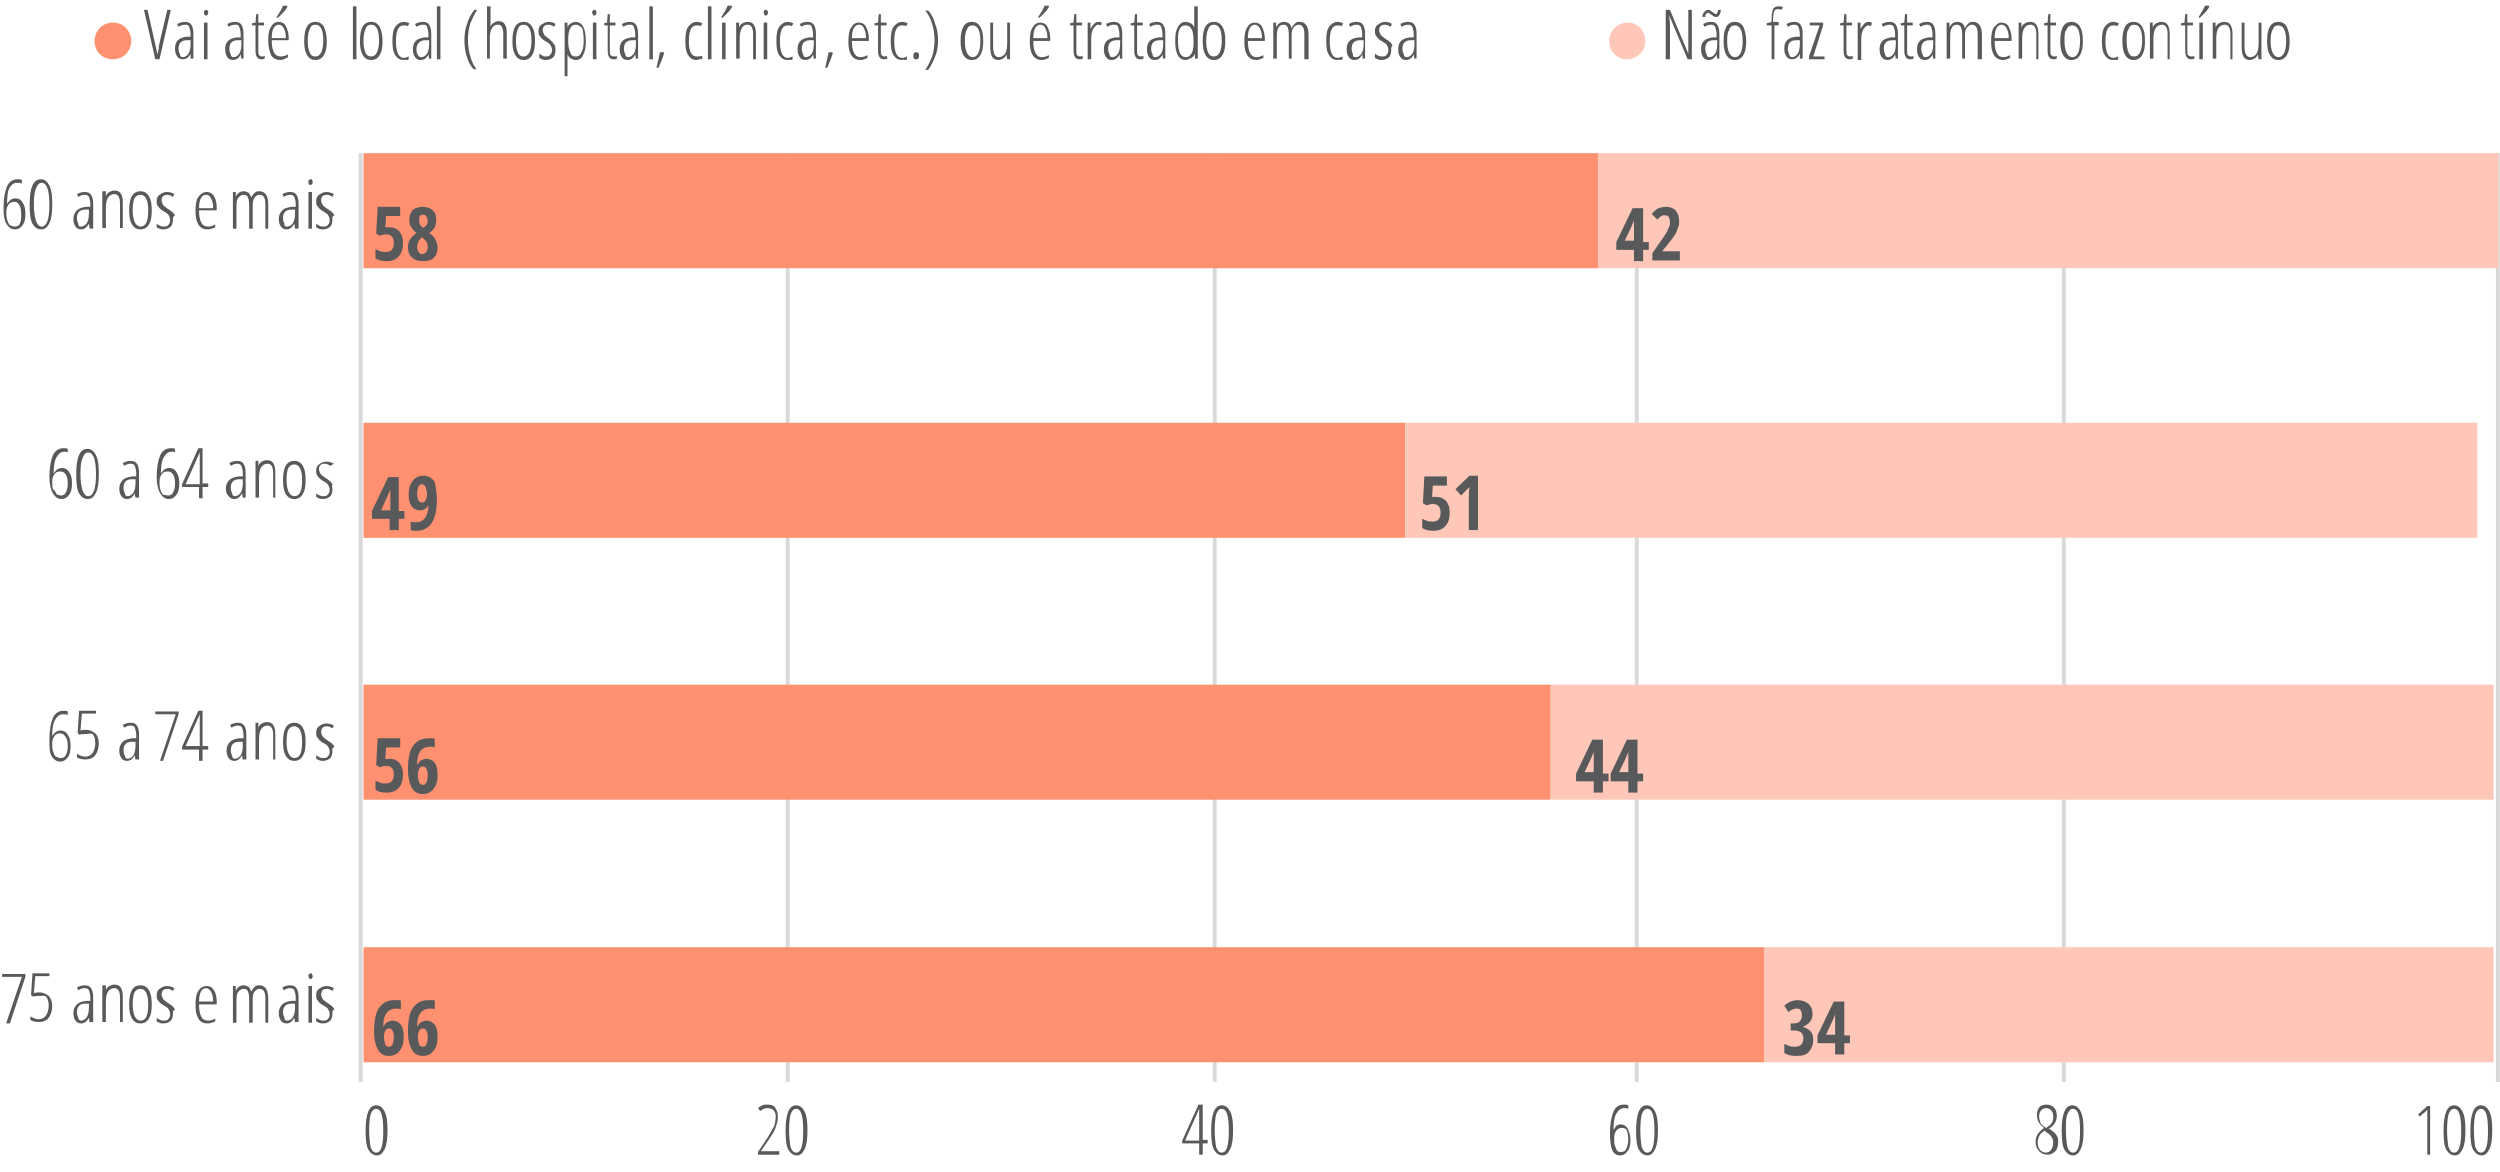 <?xml version="1.0" encoding="UTF-8"?> <svg xmlns="http://www.w3.org/2000/svg" xmlns:xlink="http://www.w3.org/1999/xlink" version="1.1" x="0px" y="0px" viewBox="0 0 354.2 166" style="enable-background:new 0 0 354.2 166;" xml:space="preserve"> <style type="text/css"> .st0{fill:#FF9070;} .st1{fill:#FFC7B8;} .st2{fill:none;stroke:#D9D9D9;stroke-width:0.555;stroke-miterlimit:10;} .st3{fill:#58595B;} </style> <g id="modelo"> </g> <g id="Camada_1"> <path class="st0" d="M18.6,5.8c0,1.4-1.1,2.6-2.6,2.6s-2.6-1.1-2.6-2.6c0-1.4,1.1-2.6,2.6-2.6S18.6,4.4,18.6,5.8"></path> <path class="st1" d="M233.1,5.8c0,1.4-1.1,2.6-2.6,2.6S228,7.2,228,5.8c0-1.4,1.1-2.6,2.6-2.6S233.1,4.4,233.1,5.8"></path> <g> <path class="st2" d="M111.6,21.7v131.6 M172.1,21.7v131.6 M231.9,21.7v131.6 M292.4,21.7v131.6 M353.9,21.7v131.6"></path> <polygon class="st0" points="51.5,134.2 250,134.2 250,150.5 51.5,150.5 51.5,134.2 "></polygon> <polygon class="st0" points="51.5,97 219.7,97 219.7,113.3 51.5,113.3 51.5,97 "></polygon> <polygon class="st0" points="51.5,59.9 199.1,59.9 199.1,76.2 51.5,76.2 51.5,59.9 "></polygon> <polygon class="st0" points="51.5,21.7 226.4,21.7 226.4,38 51.5,38 51.5,21.7 "></polygon> <polygon class="st1" points="250,134.2 353.3,134.2 353.3,150.5 250,150.5 250,134.2 "></polygon> <polygon class="st1" points="219.7,97 353.3,97 353.3,113.3 219.7,113.3 219.7,97 "></polygon> <polygon class="st1" points="199.1,59.9 351,59.9 351,76.2 199.1,76.2 199.1,59.9 "></polygon> <polygon class="st1" points="226.4,21.7 354,21.7 354,38 226.4,38 226.4,21.7 "></polygon> <line class="st2" x1="51.1" y1="153.3" x2="51.1" y2="21.7"></line> <g> <g> <path class="st3" d="M53,146.2c0-1.5,0.2-2.7,0.7-3.4c0.5-0.7,1.2-1.1,2.2-1.1c0.2,0,0.3,0,0.5,0c0.2,0,0.3,0,0.4,0.1v1.2 c-0.2-0.1-0.5-0.1-0.7-0.1c-0.4,0-0.7,0.1-1,0.3c-0.3,0.2-0.4,0.4-0.6,0.8c-0.1,0.3-0.2,0.8-0.2,1.4h0.1 c0.1-0.3,0.3-0.5,0.5-0.6c0.2-0.1,0.5-0.2,0.7-0.2c0.5,0,0.9,0.2,1.2,0.6c0.3,0.4,0.4,1,0.4,1.8c0,0.8-0.2,1.4-0.6,1.9 s-0.9,0.7-1.5,0.7c-0.7,0-1.2-0.3-1.5-0.8C53.2,148.1,53,147.3,53,146.2z M55.1,148.3c0.2,0,0.4-0.1,0.5-0.3 c0.1-0.2,0.2-0.6,0.2-1.1c0-0.4-0.1-0.7-0.2-0.9s-0.3-0.3-0.5-0.3c-0.2,0-0.4,0.1-0.5,0.3c-0.1,0.2-0.2,0.5-0.2,0.8 c0,0.5,0.1,0.9,0.2,1.2C54.7,148.2,54.8,148.3,55.1,148.3z"></path> <path class="st3" d="M57.8,146.2c0-1.5,0.2-2.7,0.7-3.4c0.5-0.7,1.2-1.1,2.2-1.1c0.2,0,0.3,0,0.5,0c0.2,0,0.3,0,0.4,0.1v1.2 c-0.2-0.1-0.5-0.1-0.7-0.1c-0.4,0-0.7,0.1-1,0.3c-0.3,0.2-0.4,0.4-0.6,0.8c-0.1,0.3-0.2,0.8-0.2,1.4h0.1 c0.1-0.3,0.3-0.5,0.5-0.6c0.2-0.1,0.5-0.2,0.7-0.2c0.5,0,0.9,0.2,1.2,0.6c0.3,0.4,0.4,1,0.4,1.8c0,0.8-0.2,1.4-0.6,1.9 s-0.9,0.7-1.5,0.7c-0.7,0-1.2-0.3-1.5-0.8C58,148.1,57.8,147.3,57.8,146.2z M59.9,148.3c0.2,0,0.4-0.1,0.5-0.3 c0.1-0.2,0.2-0.6,0.2-1.1c0-0.4-0.1-0.7-0.2-0.9s-0.3-0.3-0.5-0.3c-0.2,0-0.4,0.1-0.5,0.3c-0.1,0.2-0.2,0.5-0.2,0.8 c0,0.5,0.1,0.9,0.2,1.2C59.5,148.2,59.7,148.3,59.9,148.3z"></path> </g> </g> <g> <g> <path class="st3" d="M55.2,107.5c0.6,0,1,0.2,1.4,0.6c0.3,0.4,0.5,0.9,0.5,1.6c0,0.8-0.2,1.5-0.6,1.9c-0.4,0.5-1,0.7-1.7,0.7 c-0.7,0-1.2-0.1-1.6-0.4v-1.3c0.2,0.1,0.4,0.2,0.7,0.3c0.3,0.1,0.5,0.1,0.8,0.1c0.7,0,1.1-0.4,1.1-1.3c0-0.8-0.4-1.2-1.1-1.2 c-0.3,0-0.6,0.1-0.9,0.2l-0.5-0.3l0.2-3.8h3.2v1.3h-2l-0.1,1.6C54.7,107.6,54.9,107.5,55.2,107.5z"></path> <path class="st3" d="M57.8,109.1c0-1.5,0.2-2.7,0.7-3.4c0.5-0.7,1.2-1.1,2.2-1.1c0.2,0,0.3,0,0.5,0c0.2,0,0.3,0,0.4,0.1v1.2 c-0.2-0.1-0.5-0.1-0.7-0.1c-0.4,0-0.7,0.1-1,0.3c-0.3,0.2-0.4,0.4-0.6,0.8c-0.1,0.3-0.2,0.8-0.2,1.4h0.1 c0.1-0.3,0.3-0.5,0.5-0.6c0.2-0.1,0.5-0.2,0.7-0.2c0.5,0,0.9,0.2,1.2,0.6c0.3,0.4,0.4,1,0.4,1.8c0,0.8-0.2,1.4-0.6,1.9 s-0.9,0.7-1.5,0.7c-0.7,0-1.2-0.3-1.5-0.8C58,111,57.8,110.1,57.8,109.1z M59.9,111.2c0.2,0,0.4-0.1,0.5-0.3 c0.1-0.2,0.2-0.6,0.2-1.1c0-0.4-0.1-0.7-0.2-0.9s-0.3-0.3-0.5-0.3c-0.2,0-0.4,0.1-0.5,0.3c-0.1,0.2-0.2,0.5-0.2,0.8 c0,0.5,0.1,0.9,0.2,1.2C59.5,111,59.7,111.2,59.9,111.2z"></path> </g> </g> <g> <g> <path class="st3" d="M57.3,73.5h-0.8v1.6h-1.3v-1.6h-2.5v-1.1l2.3-4.8h1.5v4.8h0.8V73.5z M55.3,72.3v-1.6l0-0.7l0-0.7h0 c-0.1,0.4-0.3,0.7-0.4,1L54,72.3H55.3z"></path> <path class="st3" d="M61.9,70.8c0,2.9-1,4.4-2.9,4.4c-0.3,0-0.6,0-0.8-0.1v-1.2c0.2,0.1,0.5,0.1,0.7,0.1c0.6,0,1-0.2,1.3-0.6 c0.3-0.4,0.5-1,0.5-1.9h0c-0.1,0.3-0.3,0.5-0.5,0.6c-0.2,0.2-0.4,0.2-0.7,0.2c-0.5,0-0.9-0.2-1.2-0.6s-0.4-1-0.4-1.7 c0-0.8,0.2-1.4,0.6-1.9c0.4-0.5,0.9-0.7,1.5-0.7c0.7,0,1.2,0.3,1.6,0.9C61.7,68.9,61.9,69.7,61.9,70.8z M59.8,68.6 c-0.2,0-0.4,0.1-0.5,0.3s-0.2,0.6-0.2,1.1c0,0.4,0.1,0.7,0.2,0.9c0.1,0.2,0.3,0.3,0.5,0.3c0.2,0,0.4-0.1,0.5-0.3 c0.1-0.2,0.2-0.5,0.2-0.8c0-0.4-0.1-0.8-0.2-1.1C60.2,68.8,60,68.6,59.8,68.6z"></path> </g> </g> <g> <g> <path class="st3" d="M55.2,32.2c0.6,0,1,0.2,1.4,0.6c0.3,0.4,0.5,0.9,0.5,1.6c0,0.8-0.2,1.5-0.6,1.9c-0.4,0.5-1,0.7-1.7,0.7 c-0.7,0-1.2-0.1-1.6-0.4v-1.3c0.2,0.1,0.4,0.2,0.7,0.3c0.3,0.1,0.5,0.1,0.8,0.1c0.7,0,1.1-0.4,1.1-1.3c0-0.8-0.4-1.2-1.1-1.2 c-0.3,0-0.6,0.1-0.9,0.2l-0.5-0.3l0.2-3.8h3.2v1.3h-2l-0.1,1.6C54.7,32.2,54.9,32.2,55.2,32.2z"></path> <path class="st3" d="M59.9,29.3c0.6,0,1.1,0.2,1.4,0.5c0.4,0.3,0.5,0.8,0.5,1.4c0,0.4-0.1,0.7-0.2,1c-0.2,0.3-0.4,0.6-0.8,0.8 c0.4,0.3,0.8,0.6,0.9,1c0.2,0.3,0.3,0.7,0.3,1.1c0,0.6-0.2,1.1-0.6,1.5C61,36.9,60.5,37,59.9,37c-0.7,0-1.2-0.2-1.5-0.5 c-0.4-0.3-0.6-0.8-0.6-1.5c0-0.4,0.1-0.8,0.3-1.1s0.5-0.6,0.9-0.9c-0.4-0.3-0.6-0.6-0.8-0.9c-0.2-0.3-0.2-0.6-0.2-1 c0-0.6,0.2-1,0.5-1.4C58.8,29.5,59.3,29.3,59.9,29.3z M59.1,35c0,0.3,0.1,0.5,0.2,0.7c0.1,0.2,0.3,0.3,0.5,0.3 c0.3,0,0.4-0.1,0.6-0.3c0.1-0.2,0.2-0.4,0.2-0.7c0-0.2,0-0.4-0.1-0.6c-0.1-0.2-0.3-0.4-0.6-0.7l-0.1-0.1 c-0.2,0.2-0.4,0.4-0.5,0.6C59.2,34.4,59.1,34.6,59.1,35z M59.9,30.4c-0.2,0-0.3,0.1-0.4,0.2c-0.1,0.1-0.1,0.3-0.1,0.6 c0,0.2,0,0.4,0.1,0.6c0.1,0.2,0.2,0.3,0.5,0.5c0.2-0.2,0.4-0.4,0.5-0.5c0.1-0.2,0.1-0.4,0.1-0.6C60.5,30.7,60.3,30.4,59.9,30.4z "></path> </g> </g> <g> <g> <path class="st3" d="M256.8,143.6c0,0.5-0.1,0.9-0.4,1.2c-0.2,0.3-0.6,0.5-1,0.7v0c0.5,0.1,0.8,0.3,1.1,0.6s0.4,0.7,0.4,1.2 c0,0.7-0.2,1.2-0.6,1.7s-1,0.6-1.8,0.6c-0.7,0-1.2-0.1-1.7-0.4v-1.3c0.2,0.1,0.5,0.2,0.7,0.3c0.3,0.1,0.5,0.1,0.8,0.1 c0.4,0,0.7-0.1,0.9-0.3s0.3-0.5,0.3-0.9c0-0.8-0.5-1.1-1.4-1.1h-0.4v-1h0.4c0.4,0,0.7-0.1,0.9-0.3c0.2-0.2,0.3-0.5,0.3-0.9 c0-0.3-0.1-0.5-0.2-0.7c-0.1-0.2-0.3-0.2-0.6-0.2c-0.4,0-0.8,0.2-1.1,0.5l-0.6-0.9c0.5-0.5,1.2-0.8,1.9-0.8 c0.6,0,1.1,0.2,1.5,0.5C256.6,142.6,256.8,143,256.8,143.6z"></path> <path class="st3" d="M262.1,147.8h-0.8v1.6H260v-1.6h-2.5v-1.1l2.3-4.8h1.5v4.8h0.8V147.8z M260,146.7v-1.6l0-0.7l0-0.7h0 c-0.1,0.4-0.3,0.7-0.4,1l-0.9,1.9H260z"></path> </g> </g> <g> <g> <path class="st3" d="M227.9,110.7h-0.8v1.6h-1.3v-1.6h-2.5v-1.1l2.3-4.8h1.5v4.8h0.8V110.7z M225.8,109.5v-1.6l0-0.7l0-0.7h0 c-0.1,0.4-0.3,0.7-0.4,1l-0.9,1.9H225.8z"></path> <path class="st3" d="M232.8,110.7H232v1.6h-1.3v-1.6h-2.5v-1.1l2.3-4.8h1.5v4.8h0.8V110.7z M230.7,109.5v-1.6l0-0.7l0-0.7h0 c-0.1,0.4-0.3,0.7-0.4,1l-0.9,1.9H230.7z"></path> </g> </g> <g> <g> <path class="st3" d="M203.5,70.4c0.6,0,1,0.2,1.4,0.6c0.3,0.4,0.5,0.9,0.5,1.6c0,0.8-0.2,1.5-0.6,1.9c-0.4,0.5-1,0.7-1.7,0.7 c-0.7,0-1.2-0.1-1.6-0.4v-1.3c0.2,0.1,0.4,0.2,0.7,0.3c0.3,0.1,0.5,0.1,0.8,0.1c0.7,0,1.1-0.4,1.1-1.3c0-0.8-0.4-1.2-1.1-1.2 c-0.3,0-0.6,0.1-0.9,0.2l-0.5-0.3l0.2-3.8h3.2v1.3h-2l-0.1,1.6C203.1,70.4,203.3,70.4,203.5,70.4z"></path> <path class="st3" d="M209.5,75.1h-1.4v-4.4c0-0.5,0-1,0.1-1.7c0,0-0.1,0.1-0.3,0.3c-0.2,0.2-0.5,0.5-0.9,0.9l-0.8-0.9l2-1.9h1.2 V75.1z"></path> </g> </g> <g> <g> <path class="st3" d="M233.6,35.4h-0.8v1.6h-1.3v-1.6h-2.5v-1.1l2.3-4.8h1.5v4.8h0.8V35.4z M231.5,34.2v-1.6l0-0.7l0-0.7h0 c-0.1,0.4-0.3,0.7-0.4,1l-0.9,1.9H231.5z"></path> <path class="st3" d="M238.1,36.9h-4v-1l1.3-1.9c0.4-0.5,0.6-0.9,0.8-1.2c0.1-0.3,0.2-0.5,0.3-0.7s0.1-0.5,0.1-0.7 c0-0.3-0.1-0.5-0.2-0.7c-0.1-0.1-0.3-0.2-0.5-0.2c-0.2,0-0.4,0-0.5,0.1c-0.2,0.1-0.4,0.3-0.6,0.5l-0.8-0.8 c0.4-0.4,0.7-0.7,1-0.8s0.6-0.2,1-0.2c0.6,0,1.1,0.2,1.4,0.5c0.3,0.4,0.5,0.9,0.5,1.5c0,0.3,0,0.6-0.1,0.8 c-0.1,0.3-0.2,0.5-0.3,0.8c-0.1,0.3-0.3,0.5-0.5,0.8c-0.2,0.3-0.7,0.9-1.5,1.9v0h2.5V36.9z"></path> </g> </g> <g> <g> <path class="st3" d="M54.9,160.1c0,1.2-0.1,2.1-0.4,2.7c-0.3,0.6-0.6,0.9-1.1,0.9c-0.5,0-0.9-0.3-1.2-0.8s-0.4-1.5-0.4-2.7 c0-2.4,0.5-3.6,1.5-3.6c0.5,0,0.9,0.3,1.2,0.9S54.9,158.9,54.9,160.1z M52.3,160.1c0,1,0.1,1.8,0.2,2.4c0.2,0.5,0.4,0.8,0.8,0.8 c0.7,0,1-1,1-3.1c0-2.1-0.3-3.1-1-3.1c-0.4,0-0.6,0.3-0.8,0.8C52.4,158.3,52.3,159.1,52.3,160.1z"></path> </g> </g> <g> <g> <path class="st3" d="M110.5,163.6h-3.1v-0.4l1.4-2.1c0.4-0.7,0.7-1.2,0.9-1.6c0.1-0.4,0.2-0.8,0.2-1.3c0-0.4-0.1-0.7-0.3-0.9 c-0.2-0.2-0.5-0.3-0.8-0.3c-0.2,0-0.4,0-0.6,0.1c-0.2,0.1-0.3,0.2-0.5,0.3l-0.3-0.4c0.2-0.2,0.4-0.3,0.6-0.4s0.4-0.1,0.7-0.1 c0.5,0,0.9,0.1,1.1,0.4s0.4,0.7,0.4,1.2c0,0.3,0,0.7-0.1,1c-0.1,0.3-0.2,0.6-0.3,0.9c-0.1,0.3-0.4,0.7-0.7,1.2l-1.3,1.9v0h2.6 V163.6z"></path> <path class="st3" d="M114.4,160.1c0,1.2-0.1,2.1-0.4,2.7c-0.3,0.6-0.6,0.9-1.1,0.9c-0.5,0-0.9-0.3-1.2-0.8s-0.4-1.5-0.4-2.7 c0-2.4,0.5-3.6,1.5-3.6c0.5,0,0.9,0.3,1.2,0.9S114.4,158.9,114.4,160.1z M111.8,160.1c0,1,0.1,1.8,0.2,2.4 c0.2,0.5,0.4,0.8,0.8,0.8c0.7,0,1-1,1-3.1c0-2.1-0.3-3.1-1-3.1c-0.4,0-0.6,0.3-0.8,0.8C111.9,158.3,111.8,159.1,111.8,160.1z"></path> </g> </g> <g> <g> <path class="st3" d="M171.1,162h-0.7v1.6h-0.5V162h-2.4v-0.4l2.3-5.1h0.6v5h0.7V162z M169.9,161.6v-3.4c0-0.4,0-0.8,0-1.1h0 l-0.4,0.9l-1.6,3.6H169.9z"></path> <path class="st3" d="M174.7,160.1c0,1.2-0.1,2.1-0.4,2.7c-0.3,0.6-0.6,0.9-1.1,0.9c-0.5,0-0.9-0.3-1.2-0.8s-0.4-1.5-0.4-2.7 c0-2.4,0.5-3.6,1.5-3.6c0.5,0,0.9,0.3,1.2,0.9S174.7,158.9,174.7,160.1z M172.1,160.1c0,1,0.1,1.8,0.2,2.4 c0.2,0.5,0.4,0.8,0.8,0.8c0.7,0,1-1,1-3.1c0-2.1-0.3-3.1-1-3.1c-0.4,0-0.6,0.3-0.8,0.8C172.2,158.3,172.1,159.1,172.1,160.1z"></path> </g> </g> <g> <g> <path class="st3" d="M228.1,160.6c0-1.4,0.2-2.4,0.5-3.1s0.8-1,1.5-1c0.2,0,0.4,0,0.6,0.1v0.5c-0.2-0.1-0.4-0.1-0.6-0.1 c-0.5,0-0.8,0.3-1.1,0.8s-0.4,1.3-0.4,2.3h0c0.1-0.2,0.3-0.4,0.4-0.6c0.2-0.1,0.4-0.2,0.6-0.2c0.4,0,0.8,0.2,1,0.6 c0.2,0.4,0.4,0.9,0.4,1.6c0,0.7-0.1,1.2-0.4,1.6c-0.3,0.4-0.6,0.6-1.1,0.6c-0.5,0-0.9-0.3-1.1-0.8 C228.2,162.4,228.1,161.6,228.1,160.6z M229.7,163.2c0.3,0,0.6-0.1,0.7-0.4s0.3-0.7,0.3-1.3c0-0.6-0.1-1-0.2-1.3 s-0.4-0.4-0.7-0.4c-0.3,0-0.6,0.1-0.8,0.4c-0.2,0.3-0.3,0.6-0.3,1c0,0.4,0,0.8,0.1,1.1c0.1,0.3,0.2,0.6,0.4,0.8 C229.3,163.2,229.4,163.2,229.7,163.2z"></path> <path class="st3" d="M234.9,160.1c0,1.2-0.1,2.1-0.4,2.7c-0.3,0.6-0.6,0.9-1.1,0.9c-0.5,0-0.9-0.3-1.2-0.8s-0.4-1.5-0.4-2.7 c0-2.4,0.5-3.6,1.5-3.6c0.5,0,0.9,0.3,1.2,0.9S234.9,158.9,234.9,160.1z M232.4,160.1c0,1,0.1,1.8,0.2,2.4 c0.2,0.5,0.4,0.8,0.8,0.8c0.7,0,1-1,1-3.1c0-2.1-0.3-3.1-1-3.1c-0.4,0-0.6,0.3-0.8,0.8C232.5,158.3,232.4,159.1,232.4,160.1z"></path> </g> </g> <g> <g> <path class="st3" d="M289.9,156.5c0.4,0,0.8,0.1,1.1,0.4c0.3,0.3,0.4,0.7,0.4,1.2c0,0.8-0.4,1.4-1.1,1.8 c0.3,0.2,0.6,0.4,0.8,0.6c0.2,0.2,0.3,0.4,0.4,0.6s0.1,0.4,0.1,0.7c0,0.5-0.1,1-0.4,1.3c-0.3,0.3-0.7,0.5-1.1,0.5 c-0.5,0-0.9-0.2-1.2-0.5c-0.3-0.3-0.5-0.8-0.5-1.3c0-0.4,0.1-0.8,0.3-1.1c0.2-0.3,0.5-0.6,0.9-0.9c-0.7-0.5-1-1.1-1-1.8 c0-0.5,0.1-0.9,0.4-1.2C289.1,156.7,289.5,156.5,289.9,156.5z M288.7,161.9c0,0.4,0.1,0.7,0.3,1c0.2,0.2,0.5,0.4,0.8,0.4 c0.3,0,0.6-0.1,0.8-0.4c0.2-0.3,0.3-0.6,0.3-1c0-0.6-0.3-1.1-1-1.5l-0.2-0.2c-0.4,0.2-0.7,0.5-0.8,0.8S288.7,161.5,288.7,161.9z M289.9,157c-0.3,0-0.5,0.1-0.7,0.3c-0.2,0.2-0.3,0.5-0.3,0.9c0,0.3,0.1,0.6,0.2,0.9c0.1,0.2,0.4,0.5,0.8,0.7 c0.3-0.2,0.6-0.4,0.8-0.7c0.2-0.3,0.2-0.6,0.2-0.9c0-0.4-0.1-0.7-0.3-0.9C290.4,157.1,290.2,157,289.9,157z"></path> <path class="st3" d="M295.2,160.1c0,1.2-0.1,2.1-0.4,2.7c-0.3,0.6-0.6,0.9-1.1,0.9c-0.5,0-0.9-0.3-1.2-0.8s-0.4-1.5-0.4-2.7 c0-2.4,0.5-3.6,1.5-3.6c0.5,0,0.9,0.3,1.2,0.9S295.2,158.9,295.2,160.1z M292.7,160.1c0,1,0.1,1.8,0.2,2.4 c0.2,0.5,0.4,0.8,0.8,0.8c0.7,0,1-1,1-3.1c0-2.1-0.3-3.1-1-3.1c-0.4,0-0.6,0.3-0.8,0.8C292.7,158.3,292.7,159.1,292.7,160.1z"></path> </g> </g> <g> <g> <path class="st3" d="M344.4,163.6h-0.5v-5.1c0-0.4,0-0.9,0-1.3c-0.1,0.1-0.2,0.3-0.5,0.5l-0.6,0.5l-0.2-0.3l1.3-1.2h0.4V163.6z"></path> <path class="st3" d="M349.3,160.1c0,1.2-0.1,2.1-0.4,2.7c-0.3,0.6-0.6,0.9-1.1,0.9c-0.5,0-0.9-0.3-1.2-0.8s-0.4-1.5-0.4-2.7 c0-2.4,0.5-3.6,1.5-3.6c0.5,0,0.9,0.3,1.2,0.9S349.3,158.9,349.3,160.1z M346.7,160.1c0,1,0.1,1.8,0.2,2.4 c0.2,0.5,0.4,0.8,0.8,0.8c0.7,0,1-1,1-3.1c0-2.1-0.3-3.1-1-3.1c-0.4,0-0.6,0.3-0.8,0.8C346.8,158.3,346.7,159.1,346.7,160.1z"></path> <path class="st3" d="M353.1,160.1c0,1.2-0.1,2.1-0.4,2.7c-0.3,0.6-0.6,0.9-1.1,0.9c-0.5,0-0.9-0.3-1.2-0.8s-0.4-1.5-0.4-2.7 c0-2.4,0.5-3.6,1.5-3.6c0.5,0,0.9,0.3,1.2,0.9S353.1,158.9,353.1,160.1z M350.5,160.1c0,1,0.1,1.8,0.2,2.4 c0.2,0.5,0.4,0.8,0.8,0.8c0.7,0,1-1,1-3.1c0-2.1-0.3-3.1-1-3.1c-0.4,0-0.6,0.3-0.8,0.8C350.6,158.3,350.5,159.1,350.5,160.1z"></path> </g> </g> <g> <g> <path class="st3" d="M0.9,144.9l2.2-6.5H0.3v-0.4h3.3v0.4l-2.2,6.6H0.9z"></path> <path class="st3" d="M5.7,141.1c-0.3,0-0.7,0-1,0.1L4.4,141l0.2-3.1H7v0.4H5l-0.2,2.4c0.3-0.1,0.6-0.1,0.8-0.1 c0.5,0,0.9,0.2,1.3,0.5c0.3,0.3,0.5,0.8,0.5,1.4c0,0.7-0.2,1.3-0.5,1.7c-0.3,0.4-0.8,0.6-1.4,0.6c-0.5,0-0.9-0.1-1.2-0.3v-0.5 c0.4,0.2,0.7,0.4,1.2,0.4c0.4,0,0.8-0.2,1-0.5s0.4-0.8,0.4-1.4c0-0.5-0.1-0.9-0.3-1.2S6.1,141.1,5.7,141.1z"></path> <path class="st3" d="M12.7,144.9l-0.1-0.7h0c-0.3,0.5-0.6,0.8-1.1,0.8c-0.3,0-0.6-0.1-0.8-0.4c-0.2-0.3-0.3-0.6-0.3-1.1 c0-0.5,0.2-0.9,0.5-1.2c0.3-0.3,0.7-0.4,1.3-0.5l0.6,0v-0.4c0-0.5-0.1-0.8-0.2-1.1c-0.1-0.2-0.3-0.3-0.6-0.3 c-0.3,0-0.6,0.1-0.9,0.3l-0.2-0.4c0.4-0.2,0.7-0.3,1.1-0.3c0.4,0,0.7,0.1,0.9,0.4c0.2,0.3,0.3,0.7,0.3,1.3v3.5H12.7z M11.5,144.6c0.3,0,0.6-0.2,0.8-0.5c0.2-0.3,0.3-0.8,0.3-1.4v-0.5l-0.5,0c-0.4,0-0.7,0.1-0.9,0.3c-0.2,0.2-0.3,0.5-0.3,0.9 c0,0.4,0.1,0.6,0.2,0.8C11.1,144.5,11.3,144.6,11.5,144.6z"></path> <path class="st3" d="M17,144.9v-3.6c0-0.9-0.3-1.3-0.8-1.3c-0.4,0-0.7,0.2-0.9,0.5c-0.2,0.3-0.3,0.8-0.3,1.5v2.8h-0.5v-5.2H15 l0,0.7h0c0.1-0.3,0.3-0.5,0.5-0.6c0.2-0.1,0.4-0.2,0.7-0.2c0.4,0,0.7,0.1,0.9,0.4c0.2,0.3,0.3,0.7,0.3,1.3v3.6H17z"></path> <path class="st3" d="M21.5,142.3c0,0.9-0.1,1.5-0.4,2c-0.3,0.5-0.7,0.7-1.2,0.7c-0.5,0-0.9-0.2-1.2-0.7s-0.4-1.1-0.4-2 c0-1.8,0.5-2.7,1.6-2.7c0.5,0,0.9,0.2,1.2,0.7S21.5,141.5,21.5,142.3z M18.8,142.3c0,0.7,0.1,1.3,0.3,1.7 c0.2,0.4,0.5,0.6,0.8,0.6c0.8,0,1.1-0.8,1.1-2.3c0-1.5-0.4-2.2-1.1-2.2c-0.4,0-0.7,0.2-0.9,0.6C18.9,141,18.8,141.6,18.8,142.3z "></path> <path class="st3" d="M24.5,143.6c0,0.4-0.1,0.8-0.3,1c-0.2,0.2-0.6,0.4-1,0.4c-0.2,0-0.4,0-0.6-0.1s-0.3-0.1-0.4-0.2v-0.5 c0.1,0.1,0.3,0.2,0.5,0.3c0.2,0.1,0.4,0.1,0.6,0.1c0.3,0,0.5-0.1,0.6-0.3c0.2-0.2,0.2-0.4,0.2-0.7c0-0.2-0.1-0.4-0.2-0.6 c-0.1-0.2-0.3-0.3-0.6-0.5c-0.4-0.2-0.6-0.4-0.7-0.5c-0.1-0.1-0.2-0.3-0.3-0.4s-0.1-0.4-0.1-0.6c0-0.4,0.1-0.7,0.4-0.9 c0.3-0.2,0.6-0.4,1-0.4c0.4,0,0.8,0.1,1.1,0.3l-0.2,0.4c-0.3-0.2-0.5-0.3-0.8-0.3c-0.3,0-0.5,0.1-0.6,0.2s-0.2,0.4-0.2,0.6 c0,0.2,0.1,0.4,0.2,0.6s0.3,0.3,0.7,0.6c0.3,0.2,0.6,0.4,0.7,0.5s0.2,0.3,0.3,0.4C24.5,143.2,24.5,143.4,24.5,143.6z"></path> <path class="st3" d="M29.4,145c-0.6,0-1-0.2-1.3-0.7s-0.4-1.1-0.4-1.9c0-0.9,0.1-1.6,0.4-2c0.3-0.5,0.7-0.7,1.2-0.7 c0.4,0,0.8,0.2,1,0.6c0.3,0.4,0.4,1,0.4,1.6v0.4h-2.5c0,0.8,0.1,1.3,0.3,1.7c0.2,0.4,0.5,0.6,1,0.6c0.3,0,0.7-0.1,1-0.3v0.4 C30.1,144.9,29.8,145,29.4,145z M29.2,140c-0.6,0-1,0.6-1,1.9h2c0-0.6-0.1-1-0.3-1.4C29.7,140.2,29.5,140,29.2,140z"></path> <path class="st3" d="M37.6,144.9v-3.5c0-0.9-0.3-1.3-0.8-1.3c-0.4,0-0.6,0.2-0.8,0.5s-0.2,0.8-0.2,1.3v3h-0.5v-3.5 c0-0.4-0.1-0.8-0.2-1c-0.1-0.2-0.3-0.3-0.6-0.3c-0.3,0-0.6,0.2-0.8,0.5c-0.2,0.3-0.2,0.8-0.2,1.5v2.8h-0.5v-5.2h0.4l0,0.7h0 c0.2-0.5,0.6-0.8,1.1-0.8c0.3,0,0.5,0.1,0.7,0.2c0.2,0.2,0.3,0.4,0.4,0.7c0.1-0.3,0.3-0.5,0.5-0.7s0.4-0.2,0.7-0.2 c0.4,0,0.7,0.2,0.9,0.5s0.3,0.8,0.3,1.4v3.4H37.6z"></path> <path class="st3" d="M41.8,144.9l-0.1-0.7h0c-0.3,0.5-0.6,0.8-1.1,0.8c-0.3,0-0.6-0.1-0.8-0.4c-0.2-0.3-0.3-0.6-0.3-1.1 c0-0.5,0.2-0.9,0.5-1.2c0.3-0.3,0.7-0.4,1.3-0.5l0.6,0v-0.4c0-0.5-0.1-0.8-0.2-1.1c-0.1-0.2-0.3-0.3-0.6-0.3 c-0.3,0-0.6,0.1-0.9,0.3l-0.2-0.4c0.4-0.2,0.7-0.3,1.1-0.3c0.4,0,0.7,0.1,0.9,0.4c0.2,0.3,0.3,0.7,0.3,1.3v3.5H41.8z M40.7,144.6c0.3,0,0.6-0.2,0.8-0.5c0.2-0.3,0.3-0.8,0.3-1.4v-0.5l-0.5,0c-0.4,0-0.7,0.1-0.9,0.3c-0.2,0.2-0.3,0.5-0.3,0.9 c0,0.4,0.1,0.6,0.2,0.8C40.3,144.5,40.4,144.6,40.7,144.6z"></path> <path class="st3" d="M43.7,138.3c0-0.1,0-0.3,0.1-0.3s0.1-0.1,0.2-0.1c0.1,0,0.2,0,0.2,0.1s0.1,0.2,0.1,0.3c0,0.1,0,0.2-0.1,0.3 s-0.1,0.1-0.2,0.1c-0.1,0-0.2,0-0.2-0.1S43.7,138.4,43.7,138.3z M44.2,144.9h-0.5v-5.2h0.5V144.9z"></path> <path class="st3" d="M47.1,143.6c0,0.4-0.1,0.8-0.3,1c-0.2,0.2-0.6,0.4-1,0.4c-0.2,0-0.4,0-0.6-0.1s-0.3-0.1-0.4-0.2v-0.5 c0.1,0.1,0.3,0.2,0.5,0.3c0.2,0.1,0.4,0.1,0.6,0.1c0.3,0,0.5-0.1,0.6-0.3c0.2-0.2,0.2-0.4,0.2-0.7c0-0.2-0.1-0.4-0.2-0.6 c-0.1-0.2-0.3-0.3-0.6-0.5c-0.4-0.2-0.6-0.4-0.7-0.5c-0.1-0.1-0.2-0.3-0.3-0.4s-0.1-0.4-0.1-0.6c0-0.4,0.1-0.7,0.4-0.9 c0.3-0.2,0.6-0.4,1-0.4c0.4,0,0.8,0.1,1.1,0.3l-0.2,0.4c-0.3-0.2-0.5-0.3-0.8-0.3c-0.3,0-0.5,0.1-0.6,0.2s-0.2,0.4-0.2,0.6 c0,0.2,0.1,0.4,0.2,0.6s0.3,0.3,0.7,0.6c0.3,0.2,0.6,0.4,0.7,0.5s0.2,0.3,0.3,0.4C47,143.2,47.1,143.4,47.1,143.6z"></path> </g> </g> <g> <g> <path class="st3" d="M7,104.8c0-1.4,0.2-2.4,0.5-3.1c0.3-0.7,0.9-1,1.5-1c0.2,0,0.5,0,0.6,0.1v0.5c-0.2-0.1-0.4-0.1-0.7-0.1 c-0.5,0-0.8,0.3-1.1,0.8c-0.3,0.5-0.4,1.3-0.4,2.3h0c0.1-0.2,0.3-0.4,0.5-0.6c0.2-0.1,0.4-0.2,0.7-0.2c0.4,0,0.8,0.2,1,0.6 c0.3,0.4,0.4,0.9,0.4,1.6c0,0.7-0.1,1.2-0.4,1.6c-0.3,0.4-0.6,0.6-1.1,0.6c-0.5,0-0.9-0.3-1.2-0.8S7,105.8,7,104.8z M8.6,107.4 c0.3,0,0.6-0.1,0.7-0.4c0.2-0.3,0.3-0.7,0.3-1.3c0-0.6-0.1-1-0.3-1.3s-0.4-0.5-0.8-0.5c-0.3,0-0.6,0.1-0.8,0.4 c-0.2,0.3-0.3,0.6-0.3,1c0,0.4,0,0.8,0.1,1.1c0.1,0.3,0.2,0.6,0.4,0.8C8.2,107.3,8.4,107.4,8.6,107.4z"></path> <path class="st3" d="M12.2,104c-0.3,0-0.7,0-1,0.1l-0.2-0.3l0.2-3.1h2.4v0.4h-2l-0.2,2.4c0.3-0.1,0.6-0.1,0.8-0.1 c0.5,0,0.9,0.2,1.3,0.5c0.3,0.3,0.5,0.8,0.5,1.4c0,0.7-0.2,1.3-0.5,1.7c-0.3,0.4-0.8,0.6-1.4,0.6c-0.5,0-0.9-0.1-1.2-0.3v-0.5 c0.4,0.2,0.7,0.4,1.2,0.4c0.4,0,0.8-0.2,1-0.5s0.4-0.8,0.4-1.4c0-0.5-0.1-0.9-0.3-1.2S12.6,104,12.2,104z"></path> <path class="st3" d="M19.2,107.7l-0.1-0.7h0c-0.3,0.5-0.6,0.8-1.1,0.8c-0.3,0-0.6-0.1-0.8-0.4c-0.2-0.3-0.3-0.6-0.3-1.1 c0-0.5,0.2-0.9,0.5-1.2c0.3-0.3,0.7-0.4,1.3-0.5l0.6,0v-0.4c0-0.5-0.1-0.8-0.2-1.1c-0.1-0.2-0.3-0.3-0.6-0.3 c-0.3,0-0.6,0.1-0.9,0.3l-0.2-0.4c0.4-0.2,0.7-0.3,1.1-0.3c0.4,0,0.7,0.1,0.9,0.4c0.2,0.3,0.3,0.7,0.3,1.3v3.5H19.2z M18.1,107.5c0.3,0,0.6-0.2,0.8-0.5c0.2-0.3,0.3-0.8,0.3-1.4v-0.5l-0.5,0c-0.4,0-0.7,0.1-0.9,0.3c-0.2,0.2-0.3,0.5-0.3,0.9 c0,0.4,0.1,0.6,0.2,0.8C17.7,107.4,17.9,107.5,18.1,107.5z"></path> <path class="st3" d="M22.7,107.7l2.2-6.5H22v-0.4h3.3v0.4l-2.2,6.6H22.7z"></path> <path class="st3" d="M29.5,106.2h-0.8v1.6h-0.5v-1.6h-2.4v-0.4l2.3-5.1h0.6v5h0.8V106.2z M28.3,105.7v-3.4c0-0.4,0-0.8,0-1.1h0 l-0.4,0.9l-1.6,3.6H28.3z"></path> <path class="st3" d="M34.4,107.7l-0.1-0.7h0c-0.3,0.5-0.6,0.8-1.1,0.8c-0.3,0-0.6-0.1-0.8-0.4c-0.2-0.3-0.3-0.6-0.3-1.1 c0-0.5,0.2-0.9,0.5-1.2c0.3-0.3,0.7-0.4,1.3-0.5l0.6,0v-0.4c0-0.5-0.1-0.8-0.2-1.1c-0.1-0.2-0.3-0.3-0.6-0.3 c-0.3,0-0.6,0.1-0.9,0.3l-0.2-0.4c0.4-0.2,0.7-0.3,1.1-0.3c0.4,0,0.7,0.1,0.9,0.4c0.2,0.3,0.3,0.7,0.3,1.3v3.5H34.4z M33.3,107.5c0.3,0,0.6-0.2,0.8-0.5c0.2-0.3,0.3-0.8,0.3-1.4v-0.5l-0.5,0c-0.4,0-0.7,0.1-0.9,0.3c-0.2,0.2-0.3,0.5-0.3,0.9 c0,0.4,0.1,0.6,0.2,0.8C32.9,107.4,33.1,107.5,33.3,107.5z"></path> <path class="st3" d="M38.7,107.7v-3.6c0-0.9-0.3-1.3-0.8-1.3c-0.4,0-0.7,0.2-0.9,0.5c-0.2,0.3-0.3,0.8-0.3,1.5v2.8h-0.5v-5.2 h0.4l0,0.7h0c0.1-0.3,0.3-0.5,0.5-0.6c0.2-0.1,0.4-0.2,0.7-0.2c0.4,0,0.7,0.1,0.9,0.4c0.2,0.3,0.3,0.7,0.3,1.3v3.6H38.7z"></path> <path class="st3" d="M43.3,105.1c0,0.9-0.1,1.5-0.4,2c-0.3,0.5-0.7,0.7-1.2,0.7c-0.5,0-0.9-0.2-1.2-0.7s-0.4-1.1-0.4-2 c0-1.8,0.5-2.7,1.6-2.7c0.5,0,0.9,0.2,1.2,0.7S43.3,104.3,43.3,105.1z M40.6,105.1c0,0.7,0.1,1.3,0.3,1.7 c0.2,0.4,0.5,0.6,0.8,0.6c0.8,0,1.1-0.8,1.1-2.3c0-1.5-0.4-2.2-1.1-2.2c-0.4,0-0.7,0.2-0.9,0.6 C40.7,103.8,40.6,104.4,40.6,105.1z"></path> <path class="st3" d="M47.1,106.4c0,0.4-0.1,0.8-0.3,1c-0.2,0.2-0.6,0.4-1,0.4c-0.2,0-0.4,0-0.6-0.1s-0.3-0.1-0.4-0.2V107 c0.1,0.1,0.3,0.2,0.5,0.3c0.2,0.1,0.4,0.1,0.6,0.1c0.3,0,0.5-0.1,0.6-0.3c0.2-0.2,0.2-0.4,0.2-0.7c0-0.2-0.1-0.4-0.2-0.6 c-0.1-0.2-0.3-0.3-0.6-0.5c-0.4-0.2-0.6-0.4-0.7-0.5c-0.1-0.1-0.2-0.3-0.3-0.4s-0.1-0.4-0.1-0.6c0-0.4,0.1-0.7,0.4-0.9 c0.3-0.2,0.6-0.4,1-0.4c0.4,0,0.8,0.1,1.1,0.3l-0.2,0.4c-0.3-0.2-0.5-0.3-0.8-0.3c-0.3,0-0.5,0.1-0.6,0.2s-0.2,0.4-0.2,0.6 c0,0.2,0.1,0.4,0.2,0.6s0.3,0.3,0.7,0.6c0.3,0.2,0.6,0.4,0.7,0.5s0.2,0.3,0.3,0.4C47,106,47.1,106.2,47.1,106.4z"></path> </g> </g> <g> <g> <path class="st3" d="M7,67.6c0-1.4,0.2-2.4,0.5-3.1s0.9-1,1.5-1c0.2,0,0.5,0,0.6,0.1v0.5C9.5,64,9.3,64,9.1,64 c-0.5,0-0.8,0.3-1.1,0.8c-0.3,0.5-0.4,1.3-0.4,2.3h0c0.1-0.2,0.3-0.4,0.5-0.6c0.2-0.1,0.4-0.2,0.7-0.2c0.4,0,0.8,0.2,1,0.6 c0.3,0.4,0.4,0.9,0.4,1.6c0,0.7-0.1,1.2-0.4,1.6c-0.3,0.4-0.6,0.6-1.1,0.6c-0.5,0-0.9-0.3-1.2-0.8S7,68.6,7,67.6z M8.6,70.2 c0.3,0,0.6-0.1,0.7-0.4c0.2-0.3,0.3-0.7,0.3-1.3c0-0.6-0.1-1-0.3-1.3s-0.4-0.4-0.8-0.4c-0.3,0-0.6,0.1-0.8,0.4 c-0.2,0.3-0.3,0.6-0.3,1c0,0.4,0,0.8,0.1,1.1C7.8,69.5,7.9,69.8,8,70C8.2,70.1,8.4,70.2,8.6,70.2z"></path> <path class="st3" d="M14,67.1c0,1.2-0.1,2.1-0.4,2.7c-0.3,0.6-0.6,0.9-1.2,0.9c-0.5,0-0.9-0.3-1.2-0.8s-0.4-1.5-0.4-2.7 c0-2.4,0.5-3.6,1.6-3.6c0.5,0,0.9,0.3,1.2,0.9S14,65.9,14,67.1z M11.4,67.1c0,1,0.1,1.8,0.3,2.4c0.2,0.5,0.4,0.8,0.8,0.8 c0.7,0,1.1-1,1.1-3.1c0-2.1-0.4-3.1-1.1-3.1c-0.4,0-0.6,0.3-0.8,0.8C11.5,65.3,11.4,66,11.4,67.1z"></path> <path class="st3" d="M19.2,70.6l-0.1-0.7h0c-0.3,0.5-0.6,0.8-1.1,0.8c-0.3,0-0.6-0.1-0.8-0.4c-0.2-0.3-0.3-0.6-0.3-1.1 c0-0.5,0.2-0.9,0.5-1.2c0.3-0.3,0.7-0.4,1.3-0.5l0.6,0v-0.4c0-0.5-0.1-0.8-0.2-1.1c-0.1-0.2-0.3-0.3-0.6-0.3 c-0.3,0-0.6,0.1-0.9,0.3l-0.2-0.4c0.4-0.2,0.7-0.3,1.1-0.3c0.4,0,0.7,0.1,0.9,0.4c0.2,0.3,0.3,0.7,0.3,1.3v3.5H19.2z M18.1,70.3 c0.3,0,0.6-0.2,0.8-0.5c0.2-0.3,0.3-0.8,0.3-1.4v-0.5l-0.5,0c-0.4,0-0.7,0.1-0.9,0.3s-0.3,0.5-0.3,0.9c0,0.4,0.1,0.6,0.2,0.8 C17.7,70.2,17.9,70.3,18.1,70.3z"></path> <path class="st3" d="M22.2,67.6c0-1.4,0.2-2.4,0.5-3.1s0.9-1,1.5-1c0.2,0,0.5,0,0.6,0.1v0.5C24.7,64,24.5,64,24.3,64 c-0.5,0-0.8,0.3-1.1,0.8c-0.3,0.5-0.4,1.3-0.4,2.3h0c0.1-0.2,0.3-0.4,0.5-0.6c0.2-0.1,0.4-0.2,0.7-0.2c0.4,0,0.8,0.2,1,0.6 c0.3,0.4,0.4,0.9,0.4,1.6c0,0.7-0.1,1.2-0.4,1.6c-0.3,0.4-0.6,0.6-1.1,0.6c-0.5,0-0.9-0.3-1.2-0.8S22.2,68.6,22.2,67.6z M23.8,70.2c0.3,0,0.6-0.1,0.7-0.4c0.2-0.3,0.3-0.7,0.3-1.3c0-0.6-0.1-1-0.3-1.3s-0.4-0.4-0.8-0.4c-0.3,0-0.6,0.1-0.8,0.4 c-0.2,0.3-0.3,0.6-0.3,1c0,0.4,0,0.8,0.1,1.1c0.1,0.3,0.2,0.6,0.4,0.8C23.4,70.1,23.6,70.2,23.8,70.2z"></path> <path class="st3" d="M29.5,69h-0.8v1.6h-0.5V69h-2.4v-0.4l2.3-5.1h0.6v5h0.8V69z M28.3,68.6v-3.4c0-0.4,0-0.8,0-1.1h0L27.9,65 l-1.6,3.6H28.3z"></path> <path class="st3" d="M34.4,70.6l-0.1-0.7h0c-0.3,0.5-0.6,0.8-1.1,0.8c-0.3,0-0.6-0.1-0.8-0.4C32.1,70,32,69.7,32,69.2 c0-0.5,0.2-0.9,0.5-1.2c0.3-0.3,0.7-0.4,1.3-0.5l0.6,0v-0.4c0-0.5-0.1-0.8-0.2-1.1c-0.1-0.2-0.3-0.3-0.6-0.3 c-0.3,0-0.6,0.1-0.9,0.3l-0.2-0.4c0.4-0.2,0.7-0.3,1.1-0.3c0.4,0,0.7,0.1,0.9,0.4c0.2,0.3,0.3,0.7,0.3,1.3v3.5H34.4z M33.3,70.3 c0.3,0,0.6-0.2,0.8-0.5c0.2-0.3,0.3-0.8,0.3-1.4v-0.5l-0.5,0c-0.4,0-0.7,0.1-0.9,0.3s-0.3,0.5-0.3,0.9c0,0.4,0.1,0.6,0.2,0.8 C32.9,70.2,33.1,70.3,33.3,70.3z"></path> <path class="st3" d="M38.7,70.6V67c0-0.9-0.3-1.3-0.8-1.3c-0.4,0-0.7,0.2-0.9,0.5c-0.2,0.3-0.3,0.8-0.3,1.5v2.8h-0.5v-5.2h0.4 l0,0.7h0c0.1-0.3,0.3-0.5,0.5-0.6c0.2-0.1,0.4-0.2,0.7-0.2c0.4,0,0.7,0.1,0.9,0.4c0.2,0.3,0.3,0.7,0.3,1.3v3.6H38.7z"></path> <path class="st3" d="M43.3,68c0,0.9-0.1,1.5-0.4,2c-0.3,0.5-0.7,0.7-1.2,0.7c-0.5,0-0.9-0.2-1.2-0.7s-0.4-1.1-0.4-2 c0-1.8,0.5-2.7,1.6-2.7c0.5,0,0.9,0.2,1.2,0.7C43.2,66.5,43.3,67.1,43.3,68z M40.6,68c0,0.7,0.1,1.3,0.3,1.7 c0.2,0.4,0.5,0.6,0.8,0.6c0.8,0,1.1-0.8,1.1-2.3c0-1.5-0.4-2.2-1.1-2.2c-0.4,0-0.7,0.2-0.9,0.6C40.7,66.7,40.6,67.2,40.6,68z"></path> <path class="st3" d="M47.1,69.3c0,0.4-0.1,0.8-0.3,1c-0.2,0.2-0.6,0.4-1,0.4c-0.2,0-0.4,0-0.6-0.1s-0.3-0.1-0.4-0.2v-0.5 c0.1,0.1,0.3,0.2,0.5,0.3c0.2,0.1,0.4,0.1,0.6,0.1c0.3,0,0.5-0.1,0.6-0.3c0.2-0.2,0.2-0.4,0.2-0.7c0-0.2-0.1-0.4-0.2-0.6 c-0.1-0.2-0.3-0.3-0.6-0.5c-0.4-0.2-0.6-0.4-0.7-0.5c-0.1-0.1-0.2-0.3-0.3-0.4s-0.1-0.4-0.1-0.6c0-0.4,0.1-0.7,0.4-0.9 c0.3-0.2,0.6-0.4,1-0.4c0.4,0,0.8,0.1,1.1,0.3L46.8,66c-0.3-0.2-0.5-0.3-0.8-0.3c-0.3,0-0.5,0.1-0.6,0.2 c-0.2,0.2-0.2,0.4-0.2,0.6c0,0.2,0.1,0.4,0.2,0.6s0.3,0.3,0.7,0.6c0.3,0.2,0.6,0.4,0.7,0.5s0.2,0.3,0.3,0.4 C47,68.9,47.1,69.1,47.1,69.3z"></path> </g> </g> <g> <g> <path class="st3" d="M0.5,29.5c0-1.4,0.2-2.4,0.5-3.1s0.9-1,1.5-1c0.2,0,0.5,0,0.6,0.1v0.5c-0.2-0.1-0.4-0.1-0.7-0.1 c-0.5,0-0.8,0.3-1.1,0.8C1.1,27.1,1,27.9,1,28.9h0c0.1-0.2,0.3-0.4,0.5-0.6c0.2-0.1,0.4-0.2,0.7-0.2c0.4,0,0.8,0.2,1,0.6 c0.3,0.4,0.4,0.9,0.4,1.6c0,0.7-0.1,1.2-0.4,1.6c-0.3,0.4-0.6,0.6-1.1,0.6c-0.5,0-0.9-0.3-1.2-0.8C0.6,31.2,0.5,30.5,0.5,29.5z M2.1,32.1c0.3,0,0.6-0.1,0.7-0.4C3,31.3,3,30.9,3,30.3c0-0.6-0.1-1-0.3-1.3S2.4,28.6,2,28.6c-0.3,0-0.6,0.1-0.8,0.4 c-0.2,0.3-0.3,0.6-0.3,1c0,0.4,0,0.8,0.1,1.1c0.1,0.3,0.2,0.6,0.4,0.8C1.7,32,1.8,32.1,2.1,32.1z"></path> <path class="st3" d="M7.4,28.9c0,1.2-0.1,2.1-0.4,2.7c-0.3,0.6-0.6,0.9-1.2,0.9c-0.5,0-0.9-0.3-1.2-0.8s-0.4-1.5-0.4-2.7 c0-2.4,0.5-3.6,1.6-3.6c0.5,0,0.9,0.3,1.2,0.9S7.4,27.7,7.4,28.9z M4.8,28.9c0,1,0.1,1.8,0.3,2.4c0.2,0.5,0.4,0.8,0.8,0.8 c0.7,0,1.1-1,1.1-3.1c0-2.1-0.4-3.1-1.1-3.1c-0.4,0-0.6,0.3-0.8,0.8C4.9,27.1,4.8,27.9,4.8,28.9z"></path> <path class="st3" d="M12.7,32.4l-0.1-0.7h0c-0.3,0.5-0.6,0.8-1.1,0.8c-0.3,0-0.6-0.1-0.8-0.4c-0.2-0.3-0.3-0.6-0.3-1.1 c0-0.5,0.2-0.9,0.5-1.2c0.3-0.3,0.7-0.4,1.3-0.5l0.6,0V29c0-0.5-0.1-0.8-0.2-1.1c-0.1-0.2-0.3-0.3-0.6-0.3 c-0.3,0-0.6,0.1-0.9,0.3l-0.2-0.4c0.4-0.2,0.7-0.3,1.1-0.3c0.4,0,0.7,0.1,0.9,0.4c0.2,0.3,0.3,0.7,0.3,1.3v3.5H12.7z M11.5,32.1 c0.3,0,0.6-0.2,0.8-0.5c0.2-0.3,0.3-0.8,0.3-1.4v-0.5l-0.5,0c-0.4,0-0.7,0.1-0.9,0.3s-0.3,0.5-0.3,0.9c0,0.4,0.1,0.6,0.2,0.8 C11.1,32.1,11.3,32.1,11.5,32.1z"></path> <path class="st3" d="M17,32.4v-3.6c0-0.9-0.3-1.3-0.8-1.3c-0.4,0-0.7,0.2-0.9,0.5c-0.2,0.3-0.3,0.8-0.3,1.5v2.8h-0.5v-5.2H15 l0,0.7h0c0.1-0.3,0.3-0.5,0.5-0.6c0.2-0.1,0.4-0.2,0.7-0.2c0.4,0,0.7,0.1,0.9,0.4c0.2,0.3,0.3,0.7,0.3,1.3v3.6H17z"></path> <path class="st3" d="M21.5,29.8c0,0.9-0.1,1.5-0.4,2c-0.3,0.5-0.7,0.7-1.2,0.7c-0.5,0-0.9-0.2-1.2-0.7c-0.3-0.5-0.4-1.1-0.4-2 c0-1.8,0.5-2.7,1.6-2.7c0.5,0,0.9,0.2,1.2,0.7C21.4,28.3,21.5,29,21.5,29.8z M18.8,29.8c0,0.7,0.1,1.3,0.3,1.7 c0.2,0.4,0.5,0.6,0.8,0.6c0.8,0,1.1-0.8,1.1-2.3c0-1.5-0.4-2.2-1.1-2.2c-0.4,0-0.7,0.2-0.9,0.6C18.9,28.5,18.8,29.1,18.8,29.8z"></path> <path class="st3" d="M24.5,31.1c0,0.4-0.1,0.8-0.3,1c-0.2,0.2-0.6,0.4-1,0.4c-0.2,0-0.4,0-0.6-0.1c-0.2-0.1-0.3-0.1-0.4-0.2 v-0.5c0.1,0.1,0.3,0.2,0.5,0.3c0.2,0.1,0.4,0.1,0.6,0.1c0.3,0,0.5-0.1,0.6-0.3c0.2-0.2,0.2-0.4,0.2-0.7c0-0.2-0.1-0.4-0.2-0.6 c-0.1-0.2-0.3-0.3-0.6-0.5c-0.4-0.2-0.6-0.4-0.7-0.5c-0.1-0.1-0.2-0.3-0.3-0.4s-0.1-0.4-0.1-0.6c0-0.4,0.1-0.7,0.4-0.9 c0.3-0.2,0.6-0.4,1-0.4c0.4,0,0.8,0.1,1.1,0.3l-0.2,0.4c-0.3-0.2-0.5-0.3-0.8-0.3c-0.3,0-0.5,0.1-0.6,0.2 c-0.2,0.2-0.2,0.4-0.2,0.6c0,0.2,0.1,0.4,0.2,0.6s0.3,0.3,0.7,0.6c0.3,0.2,0.6,0.4,0.7,0.5s0.2,0.3,0.3,0.4 C24.5,30.7,24.5,30.9,24.5,31.1z"></path> <path class="st3" d="M29.4,32.5c-0.6,0-1-0.2-1.3-0.7c-0.3-0.5-0.4-1.1-0.4-1.9c0-0.9,0.1-1.6,0.4-2s0.7-0.7,1.2-0.7 c0.4,0,0.8,0.2,1,0.6c0.3,0.4,0.4,1,0.4,1.6v0.4h-2.5c0,0.8,0.1,1.3,0.3,1.7s0.5,0.6,1,0.6c0.3,0,0.7-0.1,1-0.3v0.4 C30.1,32.4,29.8,32.5,29.4,32.5z M29.2,27.6c-0.6,0-1,0.6-1,1.9h2c0-0.6-0.1-1-0.3-1.4C29.7,27.7,29.5,27.6,29.2,27.6z"></path> <path class="st3" d="M37.6,32.4v-3.5c0-0.9-0.3-1.3-0.8-1.3c-0.4,0-0.6,0.2-0.8,0.5s-0.2,0.8-0.2,1.3v3h-0.5v-3.5 c0-0.4-0.1-0.8-0.2-1c-0.1-0.2-0.3-0.3-0.6-0.3c-0.3,0-0.6,0.2-0.8,0.5c-0.2,0.3-0.2,0.8-0.2,1.5v2.8h-0.5v-5.2h0.4l0,0.7h0 c0.2-0.5,0.6-0.8,1.1-0.8c0.3,0,0.5,0.1,0.7,0.2c0.2,0.2,0.3,0.4,0.4,0.7c0.1-0.3,0.3-0.5,0.5-0.7s0.4-0.2,0.7-0.2 c0.4,0,0.7,0.2,0.9,0.5s0.3,0.8,0.3,1.4v3.4H37.6z"></path> <path class="st3" d="M41.8,32.4l-0.1-0.7h0c-0.3,0.5-0.6,0.8-1.1,0.8c-0.3,0-0.6-0.1-0.8-0.4c-0.2-0.3-0.3-0.6-0.3-1.1 c0-0.5,0.2-0.9,0.5-1.2c0.3-0.3,0.7-0.4,1.3-0.5l0.6,0V29c0-0.5-0.1-0.8-0.2-1.1c-0.1-0.2-0.3-0.3-0.6-0.3 c-0.3,0-0.6,0.1-0.9,0.3l-0.2-0.4c0.4-0.2,0.7-0.3,1.1-0.3c0.4,0,0.7,0.1,0.9,0.4c0.2,0.3,0.3,0.7,0.3,1.3v3.5H41.8z M40.7,32.1 c0.3,0,0.6-0.2,0.8-0.5c0.2-0.3,0.3-0.8,0.3-1.4v-0.5l-0.5,0c-0.4,0-0.7,0.1-0.9,0.3s-0.3,0.5-0.3,0.9c0,0.4,0.1,0.6,0.2,0.8 C40.3,32.1,40.4,32.1,40.7,32.1z"></path> <path class="st3" d="M43.7,25.8c0-0.1,0-0.3,0.1-0.3c0.1-0.1,0.1-0.1,0.2-0.1c0.1,0,0.2,0,0.2,0.1c0.1,0.1,0.1,0.2,0.1,0.3 c0,0.1,0,0.2-0.1,0.3c-0.1,0.1-0.1,0.1-0.2,0.1c-0.1,0-0.2,0-0.2-0.1C43.7,26.1,43.7,26,43.7,25.8z M44.2,32.4h-0.5v-5.2h0.5 V32.4z"></path> <path class="st3" d="M47.1,31.1c0,0.4-0.1,0.8-0.3,1c-0.2,0.2-0.6,0.4-1,0.4c-0.2,0-0.4,0-0.6-0.1c-0.2-0.1-0.3-0.1-0.4-0.2 v-0.5c0.1,0.1,0.3,0.2,0.5,0.3c0.2,0.1,0.4,0.1,0.6,0.1c0.3,0,0.5-0.1,0.6-0.3c0.2-0.2,0.2-0.4,0.2-0.7c0-0.2-0.1-0.4-0.2-0.6 c-0.1-0.2-0.3-0.3-0.6-0.5c-0.4-0.2-0.6-0.4-0.7-0.5c-0.1-0.1-0.2-0.3-0.3-0.4s-0.1-0.4-0.1-0.6c0-0.4,0.1-0.7,0.4-0.9 c0.3-0.2,0.6-0.4,1-0.4c0.4,0,0.8,0.1,1.1,0.3l-0.2,0.4c-0.3-0.2-0.5-0.3-0.8-0.3c-0.3,0-0.5,0.1-0.6,0.2 c-0.2,0.2-0.2,0.4-0.2,0.6c0,0.2,0.1,0.4,0.2,0.6s0.3,0.3,0.7,0.6c0.3,0.2,0.6,0.4,0.7,0.5s0.2,0.3,0.3,0.4 C47,30.7,47.1,30.9,47.1,31.1z"></path> </g> </g> <g> <g> <path class="st3" d="M23.7,1.4h0.5l-1.6,7H22l-1.6-7h0.5L22,6.3c0.1,0.4,0.1,0.6,0.2,0.8c0,0.2,0.1,0.4,0.1,0.7 c0-0.2,0.1-0.4,0.1-0.5s0.1-0.3,0.1-0.5C22.4,6.7,22.9,4.9,23.7,1.4z"></path> <path class="st3" d="M27,8.4L27,7.6h0c-0.2,0.5-0.6,0.8-1.1,0.8c-0.3,0-0.6-0.1-0.8-0.4c-0.2-0.3-0.3-0.6-0.3-1.1 c0-0.5,0.1-0.9,0.4-1.2c0.3-0.3,0.7-0.4,1.2-0.5l0.6,0V4.9c0-0.5-0.1-0.8-0.2-1.1s-0.3-0.3-0.6-0.3c-0.3,0-0.6,0.1-0.9,0.3 l-0.2-0.4c0.4-0.2,0.7-0.3,1.1-0.3c0.4,0,0.7,0.1,0.9,0.4c0.2,0.3,0.3,0.7,0.3,1.3v3.5H27z M25.9,8.1c0.3,0,0.6-0.2,0.8-0.5 c0.2-0.3,0.3-0.8,0.3-1.4V5.7l-0.5,0c-0.4,0-0.7,0.1-0.9,0.3c-0.2,0.2-0.3,0.5-0.3,0.9c0,0.4,0.1,0.6,0.2,0.8 C25.5,8,25.7,8.1,25.9,8.1z"></path> <path class="st3" d="M28.9,1.8c0-0.1,0-0.3,0.1-0.3c0.1-0.1,0.1-0.1,0.2-0.1c0.1,0,0.2,0,0.2,0.1c0.1,0.1,0.1,0.2,0.1,0.3 c0,0.1,0,0.2-0.1,0.3c-0.1,0.1-0.1,0.1-0.2,0.1c-0.1,0-0.2,0-0.2-0.1C28.9,2,28.9,1.9,28.9,1.8z M29.4,8.4h-0.5V3.2h0.5V8.4z"></path> <path class="st3" d="M34.2,8.4l-0.1-0.7h0c-0.2,0.5-0.6,0.8-1.1,0.8c-0.3,0-0.6-0.1-0.8-0.4C32,7.8,31.9,7.4,31.9,7 c0-0.5,0.1-0.9,0.4-1.2c0.3-0.3,0.7-0.4,1.2-0.5l0.6,0V4.9c0-0.5-0.1-0.8-0.2-1.1s-0.3-0.3-0.6-0.3c-0.3,0-0.6,0.1-0.9,0.3 l-0.2-0.4c0.4-0.2,0.7-0.3,1.1-0.3c0.4,0,0.7,0.1,0.9,0.4c0.2,0.3,0.3,0.7,0.3,1.3v3.5H34.2z M33.1,8.1c0.3,0,0.6-0.2,0.8-0.5 c0.2-0.3,0.3-0.8,0.3-1.4V5.7l-0.5,0c-0.4,0-0.7,0.1-0.9,0.3c-0.2,0.2-0.3,0.5-0.3,0.9c0,0.4,0.1,0.6,0.2,0.8 C32.7,8,32.9,8.1,33.1,8.1z"></path> <path class="st3" d="M37.1,8c0.1,0,0.3,0,0.4-0.1v0.4c-0.1,0.1-0.3,0.1-0.5,0.1c-0.5,0-0.8-0.4-0.8-1.2V3.6h-0.5V3.3l0.5-0.1 L36.3,2h0.3v1.2h0.8v0.4h-0.8v3.5c0,0.3,0,0.6,0.1,0.7S36.9,8,37.1,8z"></path> <path class="st3" d="M39.7,8.5c-0.5,0-1-0.2-1.3-0.7C38.2,7.3,38,6.6,38,5.8c0-0.9,0.1-1.6,0.4-2c0.3-0.5,0.6-0.7,1.1-0.7 c0.4,0,0.8,0.2,1,0.6c0.2,0.4,0.4,1,0.4,1.6v0.4h-2.4c0,0.8,0.1,1.3,0.3,1.7C39,7.8,39.3,8,39.8,8c0.3,0,0.7-0.1,1-0.3v0.4 C40.5,8.3,40.1,8.5,39.7,8.5z M39.5,3.5c-0.6,0-1,0.6-1,1.9h2c0-0.6-0.1-1-0.3-1.4C40.1,3.7,39.8,3.5,39.5,3.5z M39.2,2.4 L39.2,2.4c0.4-0.6,0.7-1.1,0.9-1.6h0.6V1c-0.1,0.2-0.3,0.5-0.6,0.8c-0.3,0.3-0.5,0.5-0.7,0.7H39.2z"></path> <path class="st3" d="M46.3,5.8c0,0.9-0.1,1.5-0.4,2c-0.3,0.5-0.7,0.7-1.2,0.7c-0.5,0-0.9-0.2-1.2-0.7c-0.3-0.5-0.4-1.1-0.4-2 c0-1.8,0.5-2.7,1.6-2.7c0.5,0,0.9,0.2,1.2,0.7C46.1,4.3,46.3,4.9,46.3,5.8z M43.6,5.8c0,0.7,0.1,1.3,0.3,1.7S44.3,8,44.7,8 c0.7,0,1.1-0.8,1.1-2.3c0-1.5-0.4-2.2-1.1-2.2c-0.4,0-0.7,0.2-0.8,0.6C43.7,4.5,43.6,5,43.6,5.8z"></path> <path class="st3" d="M50.5,8.4H50V0.9h0.5V8.4z"></path> <path class="st3" d="M54.2,5.8c0,0.9-0.1,1.5-0.4,2c-0.3,0.5-0.7,0.7-1.2,0.7c-0.5,0-0.9-0.2-1.2-0.7c-0.3-0.5-0.4-1.1-0.4-2 c0-1.8,0.5-2.7,1.6-2.7c0.5,0,0.9,0.2,1.2,0.7C54,4.3,54.2,4.9,54.2,5.8z M51.5,5.8c0,0.7,0.1,1.3,0.3,1.7S52.2,8,52.6,8 c0.7,0,1.1-0.8,1.1-2.3c0-1.5-0.4-2.2-1.1-2.2c-0.4,0-0.7,0.2-0.8,0.6C51.6,4.5,51.5,5,51.5,5.8z"></path> <path class="st3" d="M57.2,8.5c-0.5,0-0.9-0.2-1.2-0.7c-0.3-0.4-0.4-1.1-0.4-2c0-0.9,0.1-1.6,0.4-2s0.7-0.7,1.2-0.7 c0.3,0,0.6,0.1,0.8,0.2l-0.2,0.4c-0.2-0.1-0.4-0.1-0.6-0.1c-0.8,0-1.1,0.8-1.1,2.3c0,1.5,0.4,2.3,1.1,2.3c0.2,0,0.5-0.1,0.7-0.2 v0.4c-0.1,0.1-0.2,0.1-0.4,0.1C57.4,8.4,57.3,8.5,57.2,8.5z"></path> <path class="st3" d="M60.8,8.4l-0.1-0.7h0c-0.2,0.5-0.6,0.8-1.1,0.8c-0.3,0-0.6-0.1-0.8-0.4c-0.2-0.3-0.3-0.6-0.3-1.1 c0-0.5,0.1-0.9,0.4-1.2c0.3-0.3,0.7-0.4,1.2-0.5l0.6,0V4.9c0-0.5-0.1-0.8-0.2-1.1s-0.3-0.3-0.6-0.3c-0.3,0-0.6,0.1-0.9,0.3 l-0.2-0.4c0.4-0.2,0.7-0.3,1.1-0.3c0.4,0,0.7,0.1,0.9,0.4c0.2,0.3,0.3,0.7,0.3,1.3v3.5H60.8z M59.7,8.1c0.3,0,0.6-0.2,0.8-0.5 c0.2-0.3,0.3-0.8,0.3-1.4V5.7l-0.5,0c-0.4,0-0.7,0.1-0.9,0.3C59.1,6.3,59,6.6,59,7c0,0.4,0.1,0.6,0.2,0.8 C59.3,8,59.5,8.1,59.7,8.1z"></path> <path class="st3" d="M62.4,8.4h-0.5V0.9h0.5V8.4z"></path> <path class="st3" d="M65.8,5.7c0-0.8,0.1-1.6,0.4-2.4c0.2-0.7,0.6-1.4,1-1.9h0.4c-0.4,0.6-0.7,1.3-1,2c-0.2,0.7-0.3,1.5-0.3,2.2 c0,0.8,0.1,1.5,0.3,2.3c0.2,0.7,0.5,1.4,0.9,1.9h-0.4c-0.5-0.5-0.8-1.2-1-1.9C65.9,7.3,65.8,6.5,65.8,5.7z"></path> <path class="st3" d="M71.3,8.4V4.8c0-0.5-0.1-0.8-0.2-1s-0.3-0.3-0.6-0.3c-0.4,0-0.6,0.2-0.8,0.5c-0.2,0.3-0.3,0.8-0.3,1.5v2.8 H69V0.9h0.5v2.4c0,0.2,0,0.4,0,0.5h0c0.1-0.3,0.3-0.5,0.5-0.6c0.2-0.1,0.4-0.2,0.6-0.2c0.4,0,0.7,0.1,0.9,0.4s0.3,0.7,0.3,1.3 v3.6H71.3z"></path> <path class="st3" d="M75.8,5.8c0,0.9-0.1,1.5-0.4,2c-0.3,0.5-0.7,0.7-1.2,0.7c-0.5,0-0.9-0.2-1.2-0.7c-0.3-0.5-0.4-1.1-0.4-2 c0-1.8,0.5-2.7,1.6-2.7c0.5,0,0.9,0.2,1.2,0.7C75.7,4.3,75.8,4.9,75.8,5.8z M73.1,5.8c0,0.7,0.1,1.3,0.3,1.7S73.8,8,74.2,8 c0.7,0,1.1-0.8,1.1-2.3c0-1.5-0.4-2.2-1.1-2.2c-0.4,0-0.7,0.2-0.8,0.6C73.2,4.5,73.1,5,73.1,5.8z"></path> <path class="st3" d="M78.7,7.1c0,0.4-0.1,0.8-0.3,1c-0.2,0.2-0.6,0.4-1,0.4c-0.2,0-0.4,0-0.6-0.1c-0.2-0.1-0.3-0.1-0.4-0.2V7.6 c0.1,0.1,0.3,0.2,0.5,0.3C77,8,77.2,8,77.4,8c0.3,0,0.5-0.1,0.6-0.3c0.2-0.2,0.2-0.4,0.2-0.7c0-0.2-0.1-0.4-0.2-0.6 c-0.1-0.2-0.3-0.3-0.6-0.5c-0.4-0.2-0.6-0.4-0.7-0.5c-0.1-0.1-0.2-0.3-0.3-0.4s-0.1-0.4-0.1-0.6c0-0.4,0.1-0.7,0.4-0.9 c0.3-0.2,0.6-0.4,1-0.4c0.4,0,0.8,0.1,1,0.3l-0.2,0.4c-0.3-0.2-0.5-0.3-0.8-0.3c-0.3,0-0.5,0.1-0.6,0.2 c-0.2,0.2-0.2,0.4-0.2,0.6c0,0.2,0.1,0.4,0.2,0.6s0.3,0.3,0.7,0.6C78,5.7,78.2,5.9,78.3,6s0.2,0.3,0.3,0.4 C78.7,6.7,78.7,6.8,78.7,7.1z"></path> <path class="st3" d="M81.6,8.5c-0.3,0-0.5-0.1-0.7-0.2c-0.2-0.1-0.4-0.3-0.5-0.6h0l0,0.6v2.5H80V3.2h0.4l0,0.7h0 c0.1-0.3,0.3-0.5,0.5-0.6s0.4-0.2,0.6-0.2c1,0,1.5,0.9,1.5,2.7c0,0.9-0.1,1.5-0.4,2C82.5,8.2,82.1,8.5,81.6,8.5z M81.6,3.5 c-0.4,0-0.7,0.2-0.8,0.5c-0.2,0.3-0.3,0.9-0.3,1.6v0.1c0,0.8,0.1,1.4,0.3,1.7C80.9,7.9,81.2,8,81.6,8c0.4,0,0.6-0.2,0.8-0.6 c0.2-0.4,0.3-0.9,0.3-1.7c0-0.7-0.1-1.3-0.2-1.7C82.2,3.7,81.9,3.5,81.6,3.5z"></path> <path class="st3" d="M83.9,1.8c0-0.1,0-0.3,0.1-0.3c0.1-0.1,0.1-0.1,0.2-0.1c0.1,0,0.2,0,0.2,0.1c0.1,0.1,0.1,0.2,0.1,0.3 c0,0.1,0,0.2-0.1,0.3c-0.1,0.1-0.1,0.1-0.2,0.1c-0.1,0-0.2,0-0.2-0.1C84,2,83.9,1.9,83.9,1.8z M84.4,8.4H84V3.2h0.5V8.4z"></path> <path class="st3" d="M87,8c0.1,0,0.3,0,0.4-0.1v0.4c-0.1,0.1-0.3,0.1-0.5,0.1c-0.5,0-0.8-0.4-0.8-1.2V3.6h-0.5V3.3L86,3.2 L86.1,2h0.3v1.2h0.8v0.4h-0.8v3.5c0,0.3,0,0.6,0.1,0.7S86.8,8,87,8z"></path> <path class="st3" d="M90.1,8.4l-0.1-0.7h0c-0.2,0.5-0.6,0.8-1.1,0.8c-0.3,0-0.6-0.1-0.8-0.4c-0.2-0.3-0.3-0.6-0.3-1.1 c0-0.5,0.1-0.9,0.4-1.2c0.3-0.3,0.7-0.4,1.2-0.5l0.6,0V4.9c0-0.5-0.1-0.8-0.2-1.1s-0.3-0.3-0.6-0.3c-0.3,0-0.6,0.1-0.9,0.3 l-0.2-0.4c0.4-0.2,0.7-0.3,1.1-0.3c0.4,0,0.7,0.1,0.9,0.4c0.2,0.3,0.3,0.7,0.3,1.3v3.5H90.1z M89,8.1c0.3,0,0.6-0.2,0.8-0.5 c0.2-0.3,0.3-0.8,0.3-1.4V5.7l-0.5,0c-0.4,0-0.7,0.1-0.9,0.3c-0.2,0.2-0.3,0.5-0.3,0.9c0,0.4,0.1,0.6,0.2,0.8 C88.6,8,88.8,8.1,89,8.1z"></path> <path class="st3" d="M92.5,8.4h-0.5V0.9h0.5V8.4z"></path> <path class="st3" d="M94.1,7.5c-0.2,0.7-0.5,1.4-0.8,2.1H93c0.2-0.8,0.4-1.6,0.5-2.2H94L94.1,7.5z"></path> <path class="st3" d="M98.7,8.5c-0.5,0-0.9-0.2-1.2-0.7c-0.3-0.4-0.4-1.1-0.4-2c0-0.9,0.1-1.6,0.4-2s0.7-0.7,1.2-0.7 c0.3,0,0.6,0.1,0.8,0.2l-0.2,0.4c-0.2-0.1-0.4-0.1-0.6-0.1c-0.8,0-1.1,0.8-1.1,2.3C97.6,7.3,98,8,98.7,8C99,8,99.2,8,99.5,7.9 v0.4c-0.1,0.1-0.2,0.1-0.4,0.1C98.9,8.4,98.8,8.5,98.7,8.5z"></path> <path class="st3" d="M100.8,8.4h-0.5V0.9h0.5V8.4z"></path> <path class="st3" d="M102.2,2.4L102.2,2.4c0.4-0.6,0.7-1.1,0.9-1.6h0.6V1c-0.1,0.2-0.3,0.5-0.6,0.8c-0.3,0.3-0.5,0.5-0.7,0.7 H102.2z M102.8,8.4h-0.5V3.2h0.5V8.4z"></path> <path class="st3" d="M106.7,8.4V4.8c0-0.9-0.3-1.3-0.8-1.3c-0.4,0-0.7,0.2-0.8,0.5c-0.2,0.3-0.3,0.8-0.3,1.5v2.8h-0.5V3.2h0.4 l0,0.7h0c0.1-0.3,0.3-0.5,0.5-0.6c0.2-0.1,0.4-0.2,0.7-0.2c0.4,0,0.7,0.1,0.9,0.4c0.2,0.3,0.3,0.7,0.3,1.3v3.6H106.7z"></path> <path class="st3" d="M108.2,1.8c0-0.1,0-0.3,0.1-0.3c0.1-0.1,0.1-0.1,0.2-0.1c0.1,0,0.2,0,0.2,0.1c0.1,0.1,0.1,0.2,0.1,0.3 c0,0.1,0,0.2-0.1,0.3c-0.1,0.1-0.1,0.1-0.2,0.1c-0.1,0-0.2,0-0.2-0.1C108.3,2,108.2,1.9,108.2,1.8z M108.7,8.4h-0.5V3.2h0.5V8.4 z"></path> <path class="st3" d="M111.6,8.5c-0.5,0-0.9-0.2-1.2-0.7c-0.3-0.4-0.4-1.1-0.4-2c0-0.9,0.1-1.6,0.4-2s0.7-0.7,1.2-0.7 c0.3,0,0.6,0.1,0.8,0.2l-0.2,0.4c-0.2-0.1-0.4-0.1-0.6-0.1c-0.8,0-1.1,0.8-1.1,2.3c0,1.5,0.4,2.3,1.1,2.3c0.2,0,0.5-0.1,0.7-0.2 v0.4c-0.1,0.1-0.2,0.1-0.4,0.1C111.9,8.4,111.8,8.5,111.6,8.5z"></path> <path class="st3" d="M115.3,8.4l-0.1-0.7h0c-0.2,0.5-0.6,0.8-1.1,0.8c-0.3,0-0.6-0.1-0.8-0.4C113.1,7.8,113,7.4,113,7 c0-0.5,0.1-0.9,0.4-1.2c0.3-0.3,0.7-0.4,1.2-0.5l0.6,0V4.9c0-0.5-0.1-0.8-0.2-1.1s-0.3-0.3-0.6-0.3c-0.3,0-0.6,0.1-0.9,0.3 l-0.2-0.4c0.4-0.2,0.7-0.3,1.1-0.3c0.4,0,0.7,0.1,0.9,0.4c0.2,0.3,0.3,0.7,0.3,1.3v3.5H115.3z M114.2,8.1c0.3,0,0.6-0.2,0.8-0.5 c0.2-0.3,0.3-0.8,0.3-1.4V5.7l-0.5,0c-0.4,0-0.7,0.1-0.9,0.3c-0.2,0.2-0.3,0.5-0.3,0.9c0,0.4,0.1,0.6,0.2,0.8 C113.8,8,114,8.1,114.2,8.1z"></path> <path class="st3" d="M118,7.5c-0.2,0.7-0.5,1.4-0.8,2.1h-0.3c0.2-0.8,0.4-1.6,0.5-2.2h0.5L118,7.5z"></path> <path class="st3" d="M121.9,8.5c-0.5,0-1-0.2-1.3-0.7c-0.3-0.5-0.4-1.1-0.4-1.9c0-0.9,0.1-1.6,0.4-2c0.3-0.5,0.6-0.7,1.1-0.7 c0.4,0,0.8,0.2,1,0.6c0.2,0.4,0.4,1,0.4,1.6v0.4h-2.4c0,0.8,0.1,1.3,0.3,1.7c0.2,0.4,0.5,0.6,0.9,0.6c0.3,0,0.7-0.1,1-0.3v0.4 C122.7,8.3,122.3,8.5,121.9,8.5z M121.7,3.5c-0.6,0-1,0.6-1,1.9h2c0-0.6-0.1-1-0.3-1.4C122.3,3.7,122,3.5,121.7,3.5z"></path> <path class="st3" d="M125.3,8c0.1,0,0.3,0,0.4-0.1v0.4c-0.1,0.1-0.3,0.1-0.5,0.1c-0.5,0-0.8-0.4-0.8-1.2V3.6h-0.5V3.3l0.5-0.1 l0.1-1.2h0.3v1.2h0.8v0.4h-0.8v3.5c0,0.3,0,0.6,0.1,0.7S125.1,8,125.3,8z"></path> <path class="st3" d="M127.8,8.5c-0.5,0-0.9-0.2-1.2-0.7c-0.3-0.4-0.4-1.1-0.4-2c0-0.9,0.1-1.6,0.4-2s0.7-0.7,1.2-0.7 c0.3,0,0.6,0.1,0.8,0.2l-0.2,0.4c-0.2-0.1-0.4-0.1-0.6-0.1c-0.8,0-1.1,0.8-1.1,2.3c0,1.5,0.4,2.3,1.1,2.3c0.2,0,0.5-0.1,0.7-0.2 v0.4c-0.1,0.1-0.2,0.1-0.4,0.1C128,8.4,127.9,8.5,127.8,8.5z"></path> <path class="st3" d="M129.4,7.9c0-0.3,0.1-0.5,0.4-0.5c0.1,0,0.2,0,0.3,0.1c0.1,0.1,0.1,0.2,0.1,0.4c0,0.2,0,0.3-0.1,0.4 c-0.1,0.1-0.2,0.1-0.3,0.1C129.5,8.4,129.4,8.3,129.4,7.9z"></path> <path class="st3" d="M132.9,5.7c0,0.8-0.1,1.6-0.4,2.3s-0.6,1.4-1,1.9h-0.4c0.4-0.6,0.7-1.2,1-2c0.2-0.7,0.3-1.5,0.3-2.2 c0-0.8-0.1-1.5-0.3-2.2c-0.2-0.7-0.5-1.4-1-2h0.4c0.5,0.5,0.8,1.2,1,1.9C132.8,4.1,132.9,4.9,132.9,5.7z"></path> <path class="st3" d="M139.3,5.8c0,0.9-0.1,1.5-0.4,2c-0.3,0.5-0.7,0.7-1.2,0.7c-0.5,0-0.9-0.2-1.2-0.7c-0.3-0.5-0.4-1.1-0.4-2 c0-1.8,0.5-2.7,1.6-2.7c0.5,0,0.9,0.2,1.2,0.7C139.2,4.3,139.3,4.9,139.3,5.8z M136.7,5.8c0,0.7,0.1,1.3,0.3,1.7 s0.5,0.6,0.8,0.6c0.7,0,1.1-0.8,1.1-2.3c0-1.5-0.4-2.2-1.1-2.2c-0.4,0-0.7,0.2-0.8,0.6C136.8,4.5,136.7,5,136.7,5.8z"></path> <path class="st3" d="M140.7,3.2v3.4c0,0.5,0.1,0.9,0.2,1.1c0.1,0.2,0.3,0.4,0.6,0.4c0.4,0,0.7-0.2,0.9-0.5 c0.2-0.3,0.3-0.8,0.3-1.5V3.2h0.4v5.2h-0.4l-0.1-0.7h0c-0.1,0.3-0.3,0.5-0.5,0.6s-0.4,0.2-0.6,0.2c-0.4,0-0.7-0.1-0.9-0.4 c-0.2-0.3-0.3-0.8-0.3-1.4V3.2H140.7z"></path> <path class="st3" d="M147.6,8.5c-0.5,0-1-0.2-1.3-0.7c-0.3-0.5-0.4-1.1-0.4-1.9c0-0.9,0.1-1.6,0.4-2c0.3-0.5,0.6-0.7,1.1-0.7 c0.4,0,0.8,0.2,1,0.6c0.2,0.4,0.4,1,0.4,1.6v0.4h-2.4c0,0.8,0.1,1.3,0.3,1.7c0.2,0.4,0.5,0.6,0.9,0.6c0.3,0,0.7-0.1,1-0.3v0.4 C148.4,8.3,148,8.5,147.6,8.5z M147.4,3.5c-0.6,0-1,0.6-1,1.9h2c0-0.6-0.1-1-0.3-1.4C148,3.7,147.7,3.5,147.4,3.5z M147.1,2.4 L147.1,2.4c0.4-0.6,0.7-1.1,0.9-1.6h0.6V1c-0.1,0.2-0.3,0.5-0.6,0.8c-0.3,0.3-0.5,0.5-0.7,0.7H147.1z"></path> <path class="st3" d="M153,8c0.1,0,0.3,0,0.4-0.1v0.4c-0.1,0.1-0.3,0.1-0.5,0.1c-0.5,0-0.8-0.4-0.8-1.2V3.6h-0.5V3.3l0.5-0.1 l0.1-1.2h0.3v1.2h0.8v0.4h-0.8v3.5c0,0.3,0,0.6,0.1,0.7S152.8,8,153,8z"></path> <path class="st3" d="M155.6,3.1c0.2,0,0.3,0,0.5,0.1L156,3.6c-0.1,0-0.2-0.1-0.4-0.1c-0.2,0-0.3,0.1-0.5,0.3 c-0.2,0.2-0.3,0.4-0.4,0.8c-0.1,0.3-0.1,0.7-0.1,1.1v2.7h-0.5V3.2h0.4l0,0.9h0C154.9,3.4,155.2,3.1,155.6,3.1z"></path> <path class="st3" d="M158.7,8.4l-0.1-0.7h0c-0.2,0.5-0.6,0.8-1.1,0.8c-0.3,0-0.6-0.1-0.8-0.4c-0.2-0.3-0.3-0.6-0.3-1.1 c0-0.5,0.1-0.9,0.4-1.2c0.3-0.3,0.7-0.4,1.2-0.5l0.6,0V4.9c0-0.5-0.1-0.8-0.2-1.1s-0.3-0.3-0.6-0.3c-0.3,0-0.6,0.1-0.9,0.3 l-0.2-0.4c0.4-0.2,0.7-0.3,1.1-0.3c0.4,0,0.7,0.1,0.9,0.4c0.2,0.3,0.3,0.7,0.3,1.3v3.5H158.7z M157.6,8.1c0.3,0,0.6-0.2,0.8-0.5 c0.2-0.3,0.3-0.8,0.3-1.4V5.7l-0.5,0c-0.4,0-0.7,0.1-0.9,0.3c-0.2,0.2-0.3,0.5-0.3,0.9c0,0.4,0.1,0.6,0.2,0.8 C157.2,8,157.4,8.1,157.6,8.1z"></path> <path class="st3" d="M161.6,8c0.1,0,0.3,0,0.4-0.1v0.4c-0.1,0.1-0.3,0.1-0.5,0.1c-0.5,0-0.8-0.4-0.8-1.2V3.6h-0.5V3.3l0.5-0.1 l0.1-1.2h0.3v1.2h0.8v0.4h-0.8v3.5c0,0.3,0,0.6,0.1,0.7S161.4,8,161.6,8z"></path> <path class="st3" d="M164.8,8.4l-0.1-0.7h0c-0.2,0.5-0.6,0.8-1.1,0.8c-0.3,0-0.6-0.1-0.8-0.4c-0.2-0.3-0.3-0.6-0.3-1.1 c0-0.5,0.1-0.9,0.4-1.2c0.3-0.3,0.7-0.4,1.2-0.5l0.6,0V4.9c0-0.5-0.1-0.8-0.2-1.1s-0.3-0.3-0.6-0.3c-0.3,0-0.6,0.1-0.9,0.3 l-0.2-0.4c0.4-0.2,0.7-0.3,1.1-0.3c0.4,0,0.7,0.1,0.9,0.4c0.2,0.3,0.3,0.7,0.3,1.3v3.5H164.8z M163.7,8.1c0.3,0,0.6-0.2,0.8-0.5 c0.2-0.3,0.3-0.8,0.3-1.4V5.7l-0.5,0c-0.4,0-0.7,0.1-0.9,0.3c-0.2,0.2-0.3,0.5-0.3,0.9c0,0.4,0.1,0.6,0.2,0.8 C163.3,8,163.4,8.1,163.7,8.1z"></path> <path class="st3" d="M168,8.5c-1,0-1.5-0.9-1.5-2.7c0-0.9,0.1-1.5,0.4-2c0.3-0.5,0.6-0.7,1.1-0.7c0.2,0,0.5,0.1,0.7,0.2 s0.4,0.3,0.5,0.6h0l0-0.6V0.9h0.5v7.4h-0.4l0-0.7h0c-0.1,0.3-0.3,0.5-0.5,0.6S168.2,8.5,168,8.5z M168,8.1 c0.4,0,0.6-0.2,0.8-0.5s0.3-0.8,0.3-1.5V5.8c0-0.8-0.1-1.4-0.3-1.7c-0.2-0.4-0.5-0.5-0.9-0.5c-0.4,0-0.6,0.2-0.8,0.6 c-0.2,0.4-0.2,1-0.2,1.7c0,0.7,0.1,1.3,0.3,1.7C167.4,7.9,167.6,8.1,168,8.1z"></path> <path class="st3" d="M173.6,5.8c0,0.9-0.1,1.5-0.4,2c-0.3,0.5-0.7,0.7-1.2,0.7c-0.5,0-0.9-0.2-1.2-0.7c-0.3-0.5-0.4-1.1-0.4-2 c0-1.8,0.5-2.7,1.6-2.7c0.5,0,0.9,0.2,1.2,0.7C173.5,4.3,173.6,4.9,173.6,5.8z M170.9,5.8c0,0.7,0.1,1.3,0.3,1.7S171.7,8,172,8 c0.7,0,1.1-0.8,1.1-2.3c0-1.5-0.4-2.2-1.1-2.2c-0.4,0-0.7,0.2-0.8,0.6C171,4.5,170.9,5,170.9,5.8z"></path> <path class="st3" d="M178,8.5c-0.5,0-1-0.2-1.3-0.7c-0.3-0.5-0.4-1.1-0.4-1.9c0-0.9,0.1-1.6,0.4-2c0.3-0.5,0.6-0.7,1.1-0.7 c0.4,0,0.8,0.2,1,0.6c0.2,0.4,0.4,1,0.4,1.6v0.4h-2.4c0,0.8,0.1,1.3,0.3,1.7c0.2,0.4,0.5,0.6,0.9,0.6c0.3,0,0.7-0.1,1-0.3v0.4 C178.7,8.3,178.4,8.5,178,8.5z M177.8,3.5c-0.6,0-1,0.6-1,1.9h2c0-0.6-0.1-1-0.3-1.4C178.3,3.7,178.1,3.5,177.8,3.5z"></path> <path class="st3" d="M184.8,8.4V4.8c0-0.9-0.3-1.3-0.8-1.3c-0.3,0-0.6,0.2-0.8,0.5S183,4.7,183,5.3v3h-0.4V4.8 c0-0.4-0.1-0.8-0.2-1s-0.3-0.3-0.6-0.3c-0.3,0-0.6,0.2-0.7,0.5c-0.2,0.3-0.2,0.8-0.2,1.5v2.8h-0.5V3.2h0.4l0,0.7h0 c0.2-0.5,0.6-0.8,1.1-0.8c0.3,0,0.5,0.1,0.7,0.2s0.3,0.4,0.4,0.7c0.1-0.3,0.3-0.5,0.5-0.7s0.4-0.2,0.7-0.2 c0.4,0,0.7,0.2,0.9,0.5s0.3,0.8,0.3,1.4v3.4H184.8z"></path> <path class="st3" d="M189.5,8.5c-0.5,0-0.9-0.2-1.2-0.7c-0.3-0.4-0.4-1.1-0.4-2c0-0.9,0.1-1.6,0.4-2s0.7-0.7,1.2-0.7 c0.3,0,0.6,0.1,0.8,0.2l-0.2,0.4c-0.2-0.1-0.4-0.1-0.6-0.1c-0.8,0-1.1,0.8-1.1,2.3c0,1.5,0.4,2.3,1.1,2.3c0.2,0,0.5-0.1,0.7-0.2 v0.4c-0.1,0.1-0.2,0.1-0.4,0.1C189.8,8.4,189.6,8.5,189.5,8.5z"></path> <path class="st3" d="M193.1,8.4l-0.1-0.7h0c-0.2,0.5-0.6,0.8-1.1,0.8c-0.3,0-0.6-0.1-0.8-0.4c-0.2-0.3-0.3-0.6-0.3-1.1 c0-0.5,0.1-0.9,0.4-1.2c0.3-0.3,0.7-0.4,1.2-0.5l0.6,0V4.9c0-0.5-0.1-0.8-0.2-1.1c-0.1-0.2-0.3-0.3-0.6-0.3 c-0.3,0-0.6,0.1-0.9,0.3l-0.2-0.4c0.4-0.2,0.7-0.3,1.1-0.3c0.4,0,0.7,0.1,0.9,0.4c0.2,0.3,0.3,0.7,0.3,1.3v3.5H193.1z M192.1,8.1c0.3,0,0.6-0.2,0.8-0.5c0.2-0.3,0.3-0.8,0.3-1.4V5.7l-0.5,0c-0.4,0-0.7,0.1-0.9,0.3c-0.2,0.2-0.3,0.5-0.3,0.9 c0,0.4,0.1,0.6,0.2,0.8C191.6,8,191.8,8.1,192.1,8.1z"></path> <path class="st3" d="M197.1,7.1c0,0.4-0.1,0.8-0.3,1c-0.2,0.2-0.6,0.4-1,0.4c-0.2,0-0.4,0-0.6-0.1c-0.2-0.1-0.3-0.1-0.4-0.2V7.6 c0.1,0.1,0.3,0.2,0.5,0.3c0.2,0.1,0.4,0.1,0.6,0.1c0.3,0,0.5-0.1,0.6-0.3c0.2-0.2,0.2-0.4,0.2-0.7c0-0.2-0.1-0.4-0.2-0.6 c-0.1-0.2-0.3-0.3-0.6-0.5c-0.4-0.2-0.6-0.4-0.7-0.5c-0.1-0.1-0.2-0.3-0.3-0.4c-0.1-0.2-0.1-0.4-0.1-0.6c0-0.4,0.1-0.7,0.4-0.9 c0.3-0.2,0.6-0.4,1-0.4c0.4,0,0.8,0.1,1,0.3l-0.2,0.4c-0.3-0.2-0.5-0.3-0.8-0.3c-0.3,0-0.5,0.1-0.6,0.2 c-0.2,0.2-0.2,0.4-0.2,0.6c0,0.2,0.1,0.4,0.2,0.6c0.1,0.2,0.3,0.3,0.7,0.6c0.3,0.2,0.6,0.4,0.7,0.5s0.2,0.3,0.3,0.4 C197.1,6.7,197.1,6.8,197.1,7.1z"></path> <path class="st3" d="M200.4,8.4l-0.1-0.7h0c-0.2,0.5-0.6,0.8-1.1,0.8c-0.3,0-0.6-0.1-0.8-0.4c-0.2-0.3-0.3-0.6-0.3-1.1 c0-0.5,0.1-0.9,0.4-1.2c0.3-0.3,0.7-0.4,1.2-0.5l0.6,0V4.9c0-0.5-0.1-0.8-0.2-1.1c-0.1-0.2-0.3-0.3-0.6-0.3 c-0.3,0-0.6,0.1-0.9,0.3l-0.2-0.4c0.4-0.2,0.7-0.3,1.1-0.3c0.4,0,0.7,0.1,0.9,0.4c0.2,0.3,0.3,0.7,0.3,1.3v3.5H200.4z M199.3,8.1c0.3,0,0.6-0.2,0.8-0.5c0.2-0.3,0.3-0.8,0.3-1.4V5.7l-0.5,0c-0.4,0-0.7,0.1-0.9,0.3c-0.2,0.2-0.3,0.5-0.3,0.9 c0,0.4,0.1,0.6,0.2,0.8C198.9,8,199.1,8.1,199.3,8.1z"></path> </g> </g> <g> <g> <path class="st3" d="M239.7,8.4h-0.6l-2.6-6.2h0c0,0.4,0.1,0.8,0.1,1.2v5H236v-7h0.6l2.6,6.2h0c0-0.5,0-1,0-1.3V1.4h0.5V8.4z"></path> <path class="st3" d="M243.3,8.4l-0.1-0.7h0c-0.2,0.5-0.6,0.8-1.1,0.8c-0.3,0-0.6-0.1-0.8-0.4C241.1,7.8,241,7.4,241,7 c0-0.5,0.1-0.9,0.4-1.2c0.3-0.3,0.7-0.4,1.2-0.5l0.6,0V4.9c0-0.5-0.1-0.8-0.2-1.1c-0.1-0.2-0.3-0.3-0.6-0.3 c-0.3,0-0.6,0.1-0.9,0.3l-0.2-0.4c0.4-0.2,0.7-0.3,1.1-0.3c0.4,0,0.7,0.1,0.9,0.4c0.2,0.3,0.3,0.7,0.3,1.3v3.5H243.3z M243.1,2.4c-0.1,0-0.2,0-0.3-0.1c-0.1-0.1-0.2-0.1-0.3-0.2c-0.1-0.1-0.2-0.1-0.3-0.2S242,1.8,242,1.8c-0.1,0-0.2,0.1-0.3,0.2 s-0.1,0.3-0.1,0.4h-0.4c0-0.3,0.1-0.6,0.3-0.7c0.1-0.2,0.3-0.3,0.5-0.3c0.1,0,0.2,0,0.3,0.1c0.1,0.1,0.2,0.1,0.3,0.2 s0.2,0.1,0.3,0.2C243,2,243.1,2,243.1,2c0.1,0,0.2-0.1,0.2-0.2c0.1-0.1,0.1-0.3,0.1-0.4h0.4c0,0.3-0.1,0.6-0.2,0.7 C243.5,2.4,243.3,2.4,243.1,2.4z M242.2,8.1c0.3,0,0.6-0.2,0.8-0.5c0.2-0.3,0.3-0.8,0.3-1.4V5.7l-0.5,0c-0.4,0-0.7,0.1-0.9,0.3 c-0.2,0.2-0.3,0.5-0.3,0.9c0,0.4,0.1,0.6,0.2,0.8C241.8,8,242,8.1,242.2,8.1z"></path> <path class="st3" d="M247.4,5.8c0,0.9-0.1,1.5-0.4,2c-0.3,0.5-0.7,0.7-1.2,0.7c-0.5,0-0.9-0.2-1.2-0.7c-0.3-0.5-0.4-1.1-0.4-2 c0-1.8,0.5-2.7,1.6-2.7c0.5,0,0.9,0.2,1.2,0.7C247.2,4.3,247.4,4.9,247.4,5.8z M244.7,5.8c0,0.7,0.1,1.3,0.3,1.7 s0.5,0.6,0.8,0.6c0.7,0,1.1-0.8,1.1-2.3c0-1.5-0.4-2.2-1.1-2.2c-0.4,0-0.7,0.2-0.8,0.6C244.8,4.5,244.7,5,244.7,5.8z"></path> <path class="st3" d="M252.2,3.6h-0.8v4.8H251V3.6h-0.7V3.3l0.7-0.2V2.7c0-0.7,0.1-1.1,0.2-1.4c0.2-0.3,0.4-0.4,0.8-0.4 c0.2,0,0.4,0,0.6,0.1l-0.2,0.4c-0.2-0.1-0.3-0.1-0.5-0.1c-0.2,0-0.3,0-0.4,0.1c-0.1,0.1-0.1,0.2-0.2,0.4c0,0.2-0.1,0.5-0.1,0.9 v0.4h0.8V3.6z"></path> <path class="st3" d="M255,8.4L255,7.6h0c-0.2,0.5-0.6,0.8-1.1,0.8c-0.3,0-0.6-0.1-0.8-0.4c-0.2-0.3-0.3-0.6-0.3-1.1 c0-0.5,0.1-0.9,0.4-1.2c0.3-0.3,0.7-0.4,1.2-0.5l0.6,0V4.9c0-0.5-0.1-0.8-0.2-1.1c-0.1-0.2-0.3-0.3-0.6-0.3 c-0.3,0-0.6,0.1-0.9,0.3l-0.2-0.4c0.4-0.2,0.7-0.3,1.1-0.3c0.4,0,0.7,0.1,0.9,0.4c0.2,0.3,0.3,0.7,0.3,1.3v3.5H255z M253.9,8.1 c0.3,0,0.6-0.2,0.8-0.5c0.2-0.3,0.3-0.8,0.3-1.4V5.7l-0.5,0c-0.4,0-0.7,0.1-0.9,0.3c-0.2,0.2-0.3,0.5-0.3,0.9 c0,0.4,0.1,0.6,0.2,0.8C253.5,8,253.7,8.1,253.9,8.1z"></path> <path class="st3" d="M258.4,8.4h-2.1V8l1.5-4.4h-1.4V3.2h1.9v0.4L256.9,8h1.6V8.4z"></path> <path class="st3" d="M262.1,8c0.1,0,0.3,0,0.4-0.1v0.4c-0.1,0.1-0.3,0.1-0.5,0.1c-0.5,0-0.8-0.4-0.8-1.2V3.6h-0.5V3.3l0.5-0.1 l0.1-1.2h0.3v1.2h0.8v0.4h-0.8v3.5c0,0.3,0,0.6,0.1,0.7S261.9,8,262.1,8z"></path> <path class="st3" d="M264.7,3.1c0.2,0,0.3,0,0.5,0.1l-0.1,0.5c-0.1,0-0.2-0.1-0.4-0.1c-0.2,0-0.3,0.1-0.5,0.3 c-0.2,0.2-0.3,0.4-0.4,0.8c-0.1,0.3-0.1,0.7-0.1,1.1v2.7h-0.5V3.2h0.4l0,0.9h0C264,3.4,264.3,3.1,264.7,3.1z"></path> <path class="st3" d="M268.6,8.4l-0.1-0.7h0c-0.2,0.5-0.6,0.8-1.1,0.8c-0.3,0-0.6-0.1-0.8-0.4c-0.2-0.3-0.3-0.6-0.3-1.1 c0-0.5,0.1-0.9,0.4-1.2c0.3-0.3,0.7-0.4,1.2-0.5l0.6,0V4.9c0-0.5-0.1-0.8-0.2-1.1c-0.1-0.2-0.3-0.3-0.6-0.3 c-0.3,0-0.6,0.1-0.9,0.3l-0.2-0.4c0.4-0.2,0.7-0.3,1.1-0.3c0.4,0,0.7,0.1,0.9,0.4c0.2,0.3,0.3,0.7,0.3,1.3v3.5H268.6z M267.5,8.1c0.3,0,0.6-0.2,0.8-0.5c0.2-0.3,0.3-0.8,0.3-1.4V5.7l-0.5,0c-0.4,0-0.7,0.1-0.9,0.3c-0.2,0.2-0.3,0.5-0.3,0.9 c0,0.4,0.1,0.6,0.2,0.8C267.1,8,267.3,8.1,267.5,8.1z"></path> <path class="st3" d="M270.7,8c0.1,0,0.3,0,0.4-0.1v0.4c-0.1,0.1-0.3,0.1-0.5,0.1c-0.5,0-0.8-0.4-0.8-1.2V3.6h-0.5V3.3l0.5-0.1 l0.1-1.2h0.3v1.2h0.8v0.4h-0.8v3.5c0,0.3,0,0.6,0.1,0.7S270.5,8,270.7,8z"></path> <path class="st3" d="M273.9,8.4l-0.1-0.7h0c-0.2,0.5-0.6,0.8-1.1,0.8c-0.3,0-0.6-0.1-0.8-0.4c-0.2-0.3-0.3-0.6-0.3-1.1 c0-0.5,0.1-0.9,0.4-1.2c0.3-0.3,0.7-0.4,1.2-0.5l0.6,0V4.9c0-0.5-0.1-0.8-0.2-1.1c-0.1-0.2-0.3-0.3-0.6-0.3 c-0.3,0-0.6,0.1-0.9,0.3l-0.2-0.4c0.4-0.2,0.7-0.3,1.1-0.3c0.4,0,0.7,0.1,0.9,0.4c0.2,0.3,0.3,0.7,0.3,1.3v3.5H273.9z M272.8,8.1c0.3,0,0.6-0.2,0.8-0.5c0.2-0.3,0.3-0.8,0.3-1.4V5.7l-0.5,0c-0.4,0-0.7,0.1-0.9,0.3c-0.2,0.2-0.3,0.5-0.3,0.9 c0,0.4,0.1,0.6,0.2,0.8C272.4,8,272.6,8.1,272.8,8.1z"></path> <path class="st3" d="M280.2,8.4V4.8c0-0.9-0.3-1.3-0.8-1.3c-0.3,0-0.6,0.2-0.8,0.5s-0.2,0.8-0.2,1.3v3H278V4.8 c0-0.4-0.1-0.8-0.2-1s-0.3-0.3-0.6-0.3c-0.3,0-0.6,0.2-0.7,0.5c-0.2,0.3-0.2,0.8-0.2,1.5v2.8h-0.5V3.2h0.4l0,0.7h0 c0.2-0.5,0.6-0.8,1.1-0.8c0.3,0,0.5,0.1,0.7,0.2s0.3,0.4,0.4,0.7c0.1-0.3,0.3-0.5,0.5-0.7s0.4-0.2,0.7-0.2 c0.4,0,0.7,0.2,0.9,0.5s0.3,0.8,0.3,1.4v3.4H280.2z"></path> <path class="st3" d="M283.8,8.5c-0.5,0-1-0.2-1.3-0.7c-0.3-0.5-0.4-1.1-0.4-1.9c0-0.9,0.1-1.6,0.4-2s0.6-0.7,1.1-0.7 c0.4,0,0.8,0.2,1,0.6c0.2,0.4,0.4,1,0.4,1.6v0.4h-2.4c0,0.8,0.1,1.3,0.3,1.7c0.2,0.4,0.5,0.6,0.9,0.6c0.3,0,0.7-0.1,1-0.3v0.4 C284.5,8.3,284.2,8.5,283.8,8.5z M283.6,3.5c-0.6,0-1,0.6-1,1.9h2c0-0.6-0.1-1-0.3-1.4C284.1,3.7,283.9,3.5,283.6,3.5z"></path> <path class="st3" d="M288.5,8.4V4.8c0-0.9-0.3-1.3-0.8-1.3c-0.4,0-0.7,0.2-0.9,0.5c-0.2,0.3-0.3,0.8-0.3,1.5v2.8h-0.5V3.2h0.4 l0,0.7h0c0.1-0.3,0.3-0.5,0.5-0.6c0.2-0.1,0.4-0.2,0.7-0.2c0.4,0,0.7,0.1,0.9,0.4c0.2,0.3,0.3,0.7,0.3,1.3v3.6H288.5z"></path> <path class="st3" d="M291,8c0.1,0,0.3,0,0.4-0.1v0.4c-0.1,0.1-0.3,0.1-0.5,0.1c-0.5,0-0.8-0.4-0.8-1.2V3.6h-0.5V3.3l0.5-0.1 l0.1-1.2h0.3v1.2h0.8v0.4h-0.8v3.5c0,0.3,0,0.6,0.1,0.7S290.9,8,291,8z"></path> <path class="st3" d="M295.1,5.8c0,0.9-0.1,1.5-0.4,2c-0.3,0.5-0.7,0.7-1.2,0.7c-0.5,0-0.9-0.2-1.2-0.7c-0.3-0.5-0.4-1.1-0.4-2 c0-1.8,0.5-2.7,1.6-2.7c0.5,0,0.9,0.2,1.2,0.7C295,4.3,295.1,4.9,295.1,5.8z M292.5,5.8c0,0.7,0.1,1.3,0.3,1.7s0.5,0.6,0.8,0.6 c0.7,0,1.1-0.8,1.1-2.3c0-1.5-0.4-2.2-1.1-2.2c-0.4,0-0.7,0.2-0.8,0.6C292.5,4.5,292.5,5,292.5,5.8z"></path> <path class="st3" d="M299.4,8.5c-0.5,0-0.9-0.2-1.2-0.7c-0.3-0.4-0.4-1.1-0.4-2c0-0.9,0.1-1.6,0.4-2s0.7-0.7,1.2-0.7 c0.3,0,0.6,0.1,0.8,0.2L300,3.7c-0.2-0.1-0.4-0.1-0.6-0.1c-0.8,0-1.1,0.8-1.1,2.3c0,1.5,0.4,2.3,1.1,2.3c0.2,0,0.5-0.1,0.7-0.2 v0.4c-0.1,0.1-0.2,0.1-0.4,0.1C299.6,8.4,299.5,8.5,299.4,8.5z"></path> <path class="st3" d="M303.9,5.8c0,0.9-0.1,1.5-0.4,2c-0.3,0.5-0.7,0.7-1.2,0.7c-0.5,0-0.9-0.2-1.2-0.7c-0.3-0.5-0.4-1.1-0.4-2 c0-1.8,0.5-2.7,1.6-2.7c0.5,0,0.9,0.2,1.2,0.7C303.8,4.3,303.9,4.9,303.9,5.8z M301.3,5.8c0,0.7,0.1,1.3,0.3,1.7S302,8,302.4,8 c0.7,0,1.1-0.8,1.1-2.3c0-1.5-0.4-2.2-1.1-2.2c-0.4,0-0.7,0.2-0.8,0.6C301.3,4.5,301.3,5,301.3,5.8z"></path> <path class="st3" d="M307.1,8.4V4.8c0-0.9-0.3-1.3-0.8-1.3c-0.4,0-0.7,0.2-0.9,0.5c-0.2,0.3-0.3,0.8-0.3,1.5v2.8h-0.5V3.2h0.4 l0,0.7h0c0.1-0.3,0.3-0.5,0.5-0.6c0.2-0.1,0.4-0.2,0.7-0.2c0.4,0,0.7,0.1,0.9,0.4c0.2,0.3,0.3,0.7,0.3,1.3v3.6H307.1z"></path> <path class="st3" d="M310.5,8c0.1,0,0.3,0,0.4-0.1v0.4c-0.1,0.1-0.3,0.1-0.5,0.1c-0.5,0-0.8-0.4-0.8-1.2V3.6H309V3.3l0.5-0.1 l0.1-1.2h0.3v1.2h0.8v0.4h-0.8v3.5c0,0.3,0,0.6,0.1,0.7S310.3,8,310.5,8z"></path> <path class="st3" d="M311.5,2.4L311.5,2.4c0.4-0.6,0.7-1.1,0.9-1.6h0.6V1c-0.1,0.2-0.3,0.5-0.6,0.8c-0.3,0.3-0.5,0.5-0.7,0.7 H311.5z M312.1,8.4h-0.5V3.2h0.5V8.4z"></path> <path class="st3" d="M316,8.4V4.8c0-0.9-0.3-1.3-0.8-1.3c-0.4,0-0.7,0.2-0.9,0.5c-0.2,0.3-0.3,0.8-0.3,1.5v2.8h-0.5V3.2h0.4 l0,0.7h0c0.1-0.3,0.3-0.5,0.5-0.6c0.2-0.1,0.4-0.2,0.7-0.2c0.4,0,0.7,0.1,0.9,0.4c0.2,0.3,0.3,0.7,0.3,1.3v3.6H316z"></path> <path class="st3" d="M318,3.2v3.4c0,0.5,0.1,0.9,0.2,1.1s0.3,0.4,0.6,0.4c0.4,0,0.7-0.2,0.9-0.5s0.3-0.8,0.3-1.5V3.2h0.4v5.2 h-0.4l-0.1-0.7h0c-0.1,0.3-0.3,0.5-0.5,0.6c-0.2,0.1-0.4,0.2-0.6,0.2c-0.4,0-0.7-0.1-0.9-0.4c-0.2-0.3-0.3-0.8-0.3-1.4V3.2H318z "></path> <path class="st3" d="M324.4,5.8c0,0.9-0.1,1.5-0.4,2c-0.3,0.5-0.7,0.7-1.2,0.7c-0.5,0-0.9-0.2-1.2-0.7c-0.3-0.5-0.4-1.1-0.4-2 c0-1.8,0.5-2.7,1.6-2.7c0.5,0,0.9,0.2,1.2,0.7C324.2,4.3,324.4,4.9,324.4,5.8z M321.7,5.8c0,0.7,0.1,1.3,0.3,1.7 s0.5,0.6,0.8,0.6c0.7,0,1.1-0.8,1.1-2.3c0-1.5-0.4-2.2-1.1-2.2c-0.4,0-0.7,0.2-0.8,0.6C321.8,4.5,321.7,5,321.7,5.8z"></path> </g> </g> </g> </g> </svg> 
